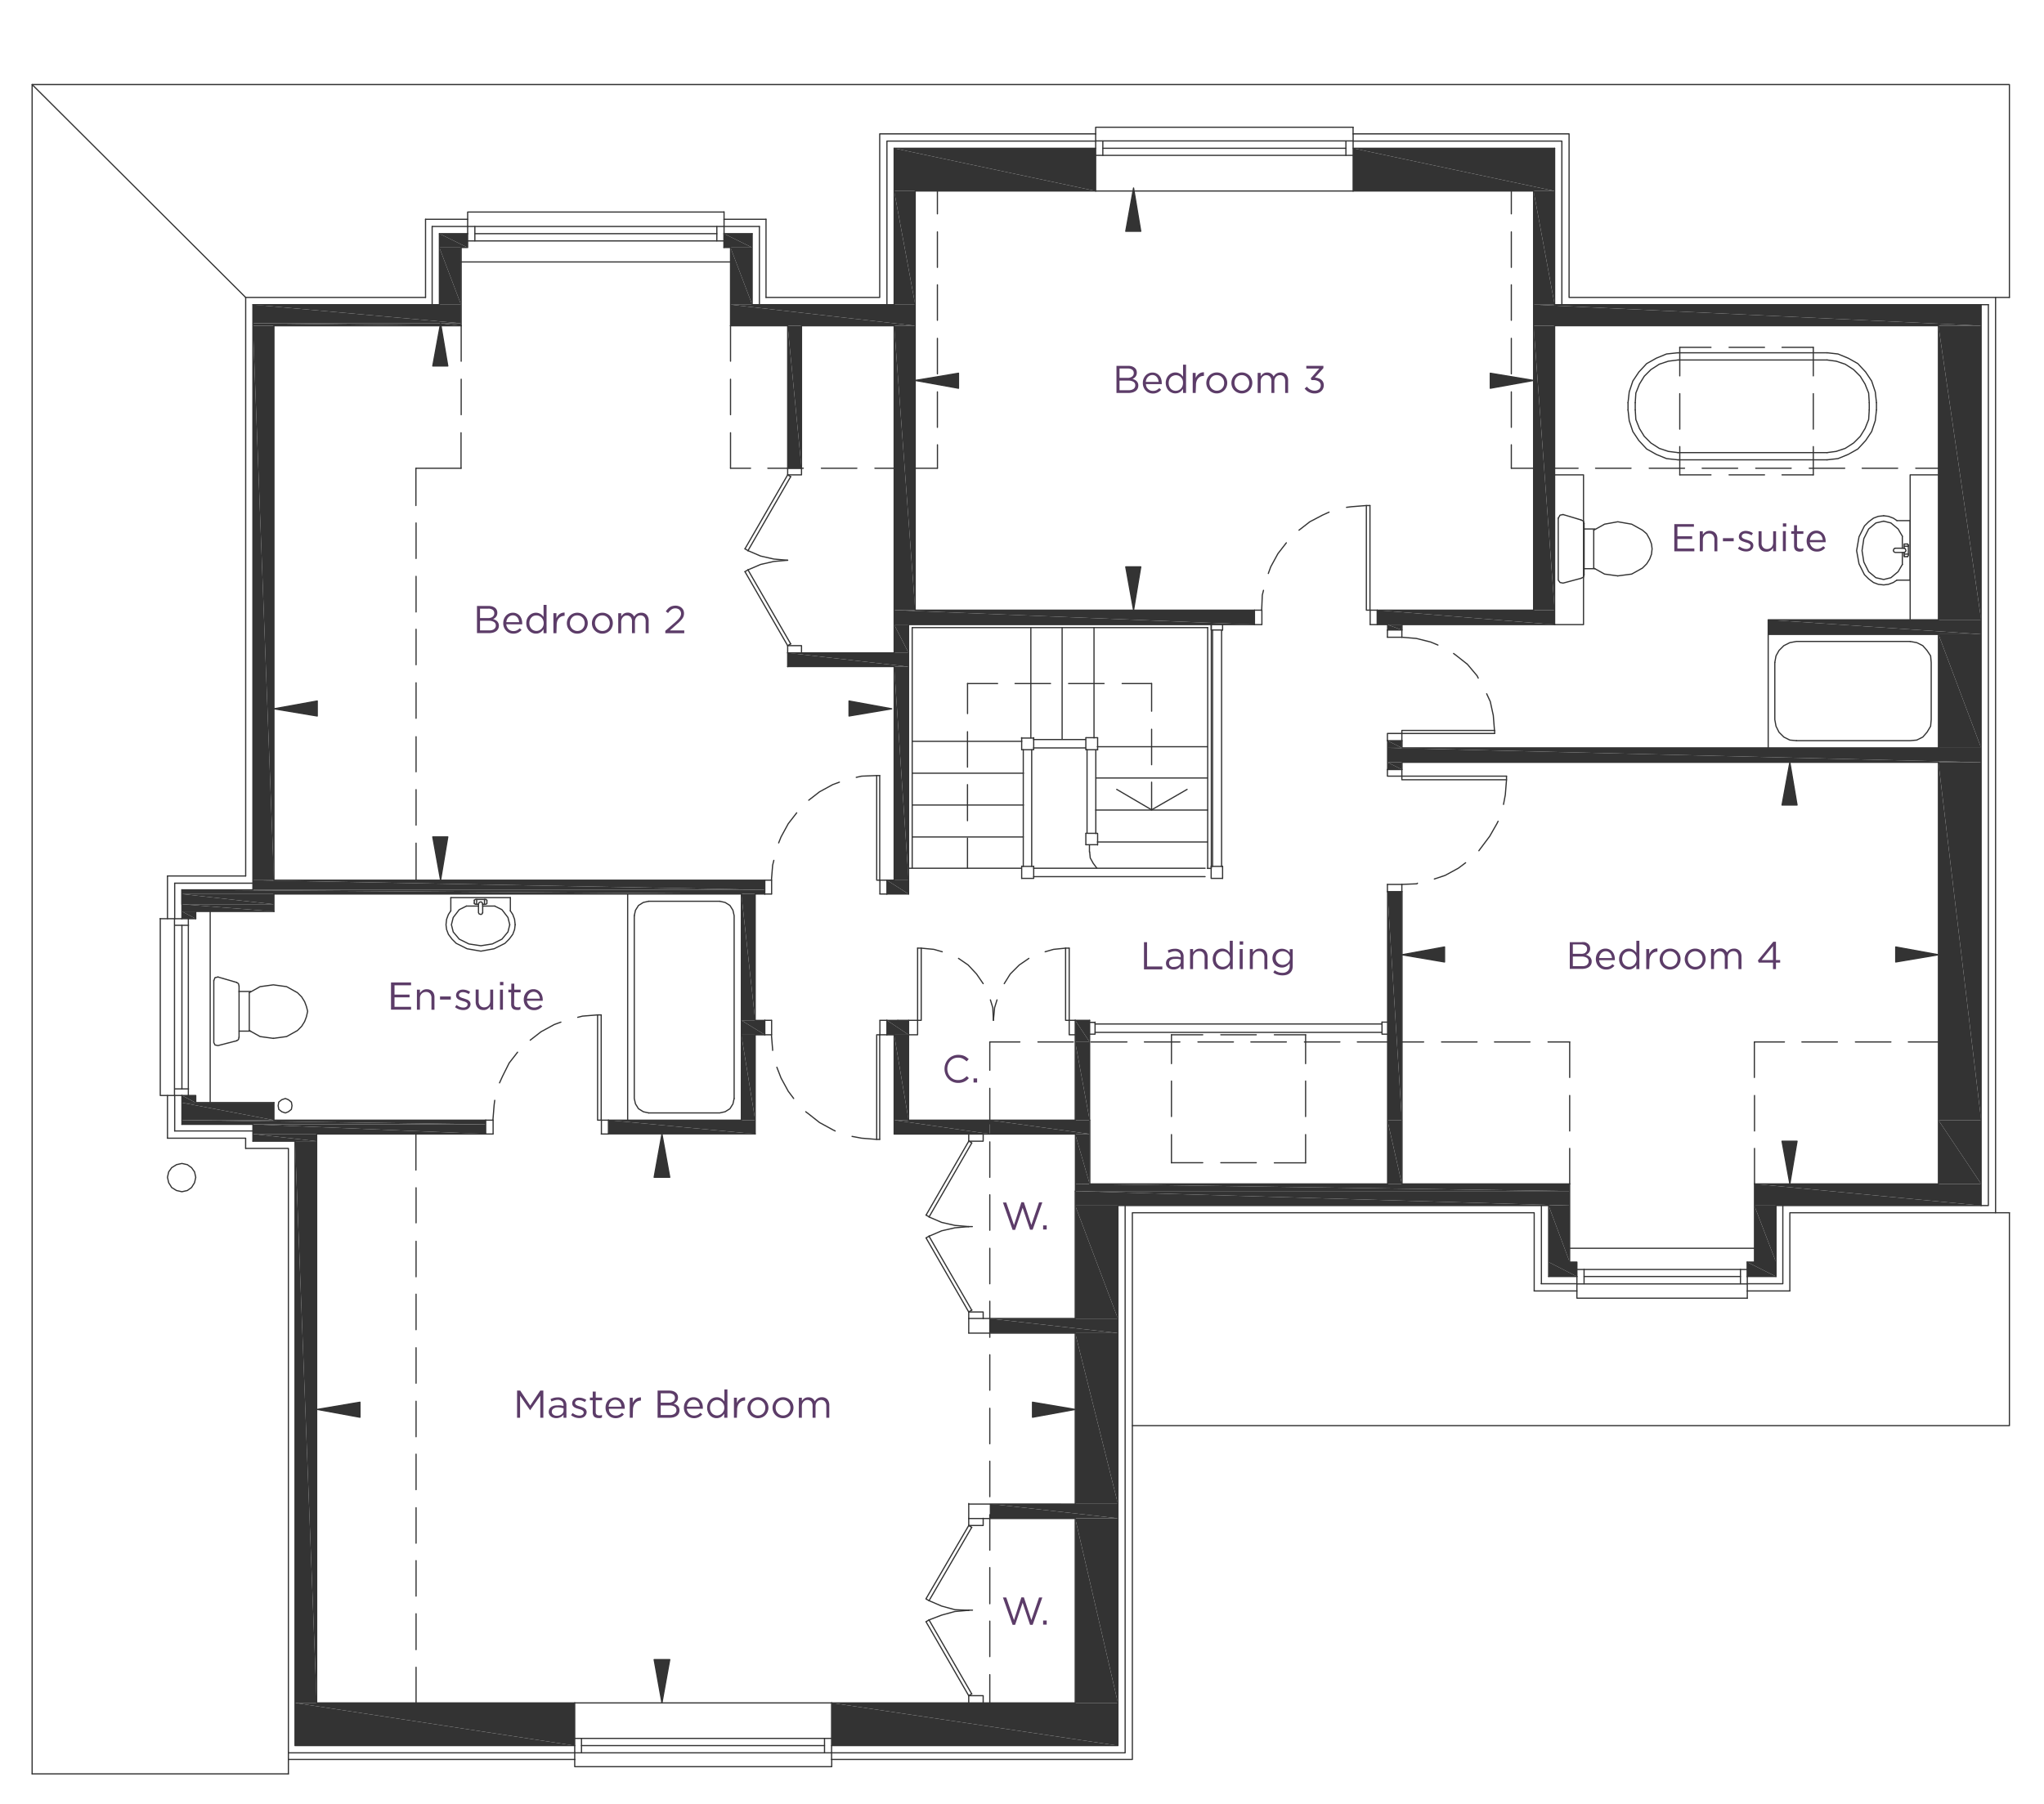 <svg xmlns="http://www.w3.org/2000/svg" viewBox="0 0 407.75 359.91"><defs><style>.cls-1{fill:#5c3c68;}.cls-2{fill:#333;fill-rule:evenodd;}.cls-3{fill:none;stroke:#333;stroke-linecap:round;stroke-linejoin:round;stroke-width:0.24px;}</style></defs><title>hawthorn-house-floorplan-ff</title><g id="Room_Labels" data-name="Room Labels"><path class="cls-1" d="M82,196.6H78.7v1.86h3V199h-3v1.9H82v.56h-4v-5.42H82Z"/><path class="cls-1" d="M83.77,201.47h-.6v-4h.6v.7a1.82,1.82,0,0,1,.52-.55,1.47,1.47,0,0,1,.85-.23,1.59,1.59,0,0,1,.64.12,1.23,1.23,0,0,1,.48.32,1.4,1.4,0,0,1,.31.51,1.93,1.93,0,0,1,.1.65v2.49h-.6v-2.34a1.27,1.27,0,0,0-.28-.88,1,1,0,0,0-.82-.33,1.28,1.28,0,0,0-.48.09,1,1,0,0,0-.38.26,1.14,1.14,0,0,0-.25.39,1.44,1.44,0,0,0-.09.51Z"/><path class="cls-1" d="M87.78,199.45v-.62h2.15v.62Z"/><path class="cls-1" d="M93.74,200.85a1.26,1.26,0,0,1-.31.38,1.2,1.2,0,0,1-.45.23,1.69,1.69,0,0,1-.56.08,2.67,2.67,0,0,1-1.65-.58l.3-.43a2.81,2.81,0,0,0,.67.38,2,2,0,0,0,.71.13,1,1,0,0,0,.6-.17.55.55,0,0,0,.23-.46v0a.47.47,0,0,0-.08-.26A.67.67,0,0,0,93,200a1.35,1.35,0,0,0-.32-.15l-.38-.11-.46-.16a1.89,1.89,0,0,1-.43-.2,1,1,0,0,1-.31-.31.83.83,0,0,1-.12-.46v0a1,1,0,0,1,.1-.47,1.09,1.09,0,0,1,.28-.36,1.23,1.23,0,0,1,.44-.23,1.57,1.57,0,0,1,.54-.09,2.66,2.66,0,0,1,1.44.45l-.27.44a3.1,3.1,0,0,0-.58-.28,1.89,1.89,0,0,0-.6-.1.9.9,0,0,0-.57.16.51.51,0,0,0-.21.42h0a.37.37,0,0,0,.09.25.62.62,0,0,0,.23.18,1.92,1.92,0,0,0,.32.14l.39.12.46.16a2.06,2.06,0,0,1,.42.21,1.3,1.3,0,0,1,.3.32,1,1,0,0,1,.11.46h0A1.19,1.19,0,0,1,93.74,200.85Z"/><path class="cls-1" d="M97.79,197.46h.59v4h-.59v-.7a1.7,1.7,0,0,1-.52.55,1.4,1.4,0,0,1-.85.23,1.83,1.83,0,0,1-.64-.11,1.37,1.37,0,0,1-.48-.33,1.53,1.53,0,0,1-.3-.51,1.93,1.93,0,0,1-.11-.65v-2.49h.6v2.34a1.27,1.27,0,0,0,.28.88,1.06,1.06,0,0,0,.83.33,1.23,1.23,0,0,0,.47-.09,1.09,1.09,0,0,0,.38-.25,1.28,1.28,0,0,0,.25-.4,1.44,1.44,0,0,0,.09-.51Z"/><path class="cls-1" d="M99.74,196.59v-.66h.68v.66Zm0,4.88v-4h.59v4Z"/><path class="cls-1" d="M102.56,200.33a.64.64,0,0,0,.19.52.75.75,0,0,0,.49.14,1.36,1.36,0,0,0,.29,0,1.06,1.06,0,0,0,.29-.11v.52a1.31,1.31,0,0,1-.33.12,1.6,1.6,0,0,1-.39,0,1.33,1.33,0,0,1-.45-.07.89.89,0,0,1-.36-.19,1,1,0,0,1-.24-.36,1.52,1.52,0,0,1-.08-.51V198h-.56v-.53H102v-1.2h.59v1.2h1.27V198h-1.27Z"/><path class="cls-1" d="M105.29,200.26a1.38,1.38,0,0,0,.32.43,1.45,1.45,0,0,0,.43.26,1.43,1.43,0,0,0,.5.09,1.59,1.59,0,0,0,.72-.15,2.14,2.14,0,0,0,.54-.41l.38.33a2.49,2.49,0,0,1-.69.54,2,2,0,0,1-1,.21,2,2,0,0,1-.78-.15,1.81,1.81,0,0,1-.63-.43,1.91,1.91,0,0,1-.44-.66,2.34,2.34,0,0,1-.16-.85,2.48,2.48,0,0,1,.14-.82,2.08,2.08,0,0,1,.4-.66,1.93,1.93,0,0,1,.61-.45,1.8,1.8,0,0,1,.77-.16,1.67,1.67,0,0,1,.79.17,1.75,1.75,0,0,1,.59.45,1.88,1.88,0,0,1,.36.67,2.53,2.53,0,0,1,.13.83v.08s0,.07,0,.11h-3.17A1.72,1.72,0,0,0,105.29,200.26Zm2.41-1a2.11,2.11,0,0,0-.12-.51,1.34,1.34,0,0,0-.24-.44,1.31,1.31,0,0,0-.39-.3,1.21,1.21,0,0,0-.52-.11,1.14,1.14,0,0,0-.49.11,1.21,1.21,0,0,0-.39.28,1.6,1.6,0,0,0-.28.43,2,2,0,0,0-.14.54Z"/><path class="cls-1" d="M337.92,105.1h-3.3V107h2.95v.55h-2.95v1.9H338V110H334v-5.42h3.91Z"/><path class="cls-1" d="M339.69,110h-.6v-4h.6v.7a1.82,1.82,0,0,1,.52-.55,1.47,1.47,0,0,1,.85-.23,1.59,1.59,0,0,1,.64.12,1.23,1.23,0,0,1,.48.32,1.4,1.4,0,0,1,.31.51,1.93,1.93,0,0,1,.1.65V110H342v-2.34a1.27,1.27,0,0,0-.28-.88,1,1,0,0,0-.82-.33,1.28,1.28,0,0,0-.48.09,1,1,0,0,0-.38.26,1.14,1.14,0,0,0-.25.39,1.44,1.44,0,0,0-.09.51Z"/><path class="cls-1" d="M343.7,108v-.62h2.15V108Z"/><path class="cls-1" d="M349.66,109.35a1.26,1.26,0,0,1-.31.38,1.2,1.2,0,0,1-.45.23,1.69,1.69,0,0,1-.56.08,2.67,2.67,0,0,1-1.65-.58l.3-.43a2.68,2.68,0,0,0,.68.38,1.93,1.93,0,0,0,.7.13,1,1,0,0,0,.6-.17.55.55,0,0,0,.23-.46v0a.4.4,0,0,0-.08-.26.67.67,0,0,0-.22-.18,1.35,1.35,0,0,0-.32-.15l-.38-.11-.46-.16a1.89,1.89,0,0,1-.43-.2,1,1,0,0,1-.31-.31.83.83,0,0,1-.12-.46v0a1,1,0,0,1,.1-.47,1.09,1.09,0,0,1,.28-.36,1.23,1.23,0,0,1,.44-.23,1.57,1.57,0,0,1,.54-.09,2.66,2.66,0,0,1,1.44.45l-.27.44a3.1,3.1,0,0,0-.58-.28,1.89,1.89,0,0,0-.6-.1.9.9,0,0,0-.57.16.51.51,0,0,0-.21.42h0a.37.37,0,0,0,.09.25.62.62,0,0,0,.23.18,1.72,1.72,0,0,0,.33.14l.38.12.46.16a1.83,1.83,0,0,1,.42.21,1.3,1.3,0,0,1,.3.32,1,1,0,0,1,.11.46h0A1.19,1.19,0,0,1,349.66,109.35Z"/><path class="cls-1" d="M353.72,106h.58v4h-.58v-.7a1.85,1.85,0,0,1-.53.55,1.39,1.39,0,0,1-.84.23,1.84,1.84,0,0,1-.65-.11,1.37,1.37,0,0,1-.48-.33,1.53,1.53,0,0,1-.3-.51,1.93,1.93,0,0,1-.11-.65V106h.6v2.34a1.23,1.23,0,0,0,.29.88,1,1,0,0,0,.82.33,1.23,1.23,0,0,0,.47-.09,1,1,0,0,0,.38-.25,1.28,1.28,0,0,0,.25-.4,1.45,1.45,0,0,0,.1-.51Z"/><path class="cls-1" d="M355.66,105.09v-.66h.68v.66Zm0,4.88v-4h.59v4Z"/><path class="cls-1" d="M358.48,108.83a.64.64,0,0,0,.19.52.75.75,0,0,0,.49.14,1.36,1.36,0,0,0,.29,0,1.06,1.06,0,0,0,.29-.11v.52a1.31,1.31,0,0,1-.33.12,1.6,1.6,0,0,1-.39.05,1.33,1.33,0,0,1-.45-.07.89.89,0,0,1-.36-.19,1,1,0,0,1-.24-.36,1.52,1.52,0,0,1-.08-.51v-2.42h-.56V106h.56v-1.2h.59V106h1.27v.53h-1.27Z"/><path class="cls-1" d="M361.21,108.76a1.38,1.38,0,0,0,.32.43,1.45,1.45,0,0,0,.43.26,1.43,1.43,0,0,0,.5.09,1.59,1.59,0,0,0,.72-.15,2.14,2.14,0,0,0,.54-.41l.38.33a2.23,2.23,0,0,1-.69.54,2,2,0,0,1-1,.21,2,2,0,0,1-.78-.15,1.81,1.81,0,0,1-.63-.43,2.06,2.06,0,0,1-.44-.66,2.34,2.34,0,0,1-.16-.85,2.25,2.25,0,0,1,.15-.82,1.89,1.89,0,0,1,.39-.66,2.05,2.05,0,0,1,.61-.45,1.8,1.8,0,0,1,.77-.16,1.67,1.67,0,0,1,.79.17,1.75,1.75,0,0,1,.59.45,1.88,1.88,0,0,1,.36.67,2.53,2.53,0,0,1,.13.83v.08a.41.41,0,0,1,0,.11h-3.17A1.72,1.72,0,0,0,361.21,108.76Zm2.41-1a2.11,2.11,0,0,0-.12-.51,1.34,1.34,0,0,0-.24-.44,1.31,1.31,0,0,0-.39-.3,1.21,1.21,0,0,0-.52-.11,1.14,1.14,0,0,0-.49.11,1.21,1.21,0,0,0-.39.28,1.6,1.6,0,0,0-.28.43,2,2,0,0,0-.14.54Z"/><path class="cls-1" d="M105.75,281.4h0l-2-2.89v4.38h-.6v-5.42h.62l2,3,2-3h.62v5.42h-.61V278.5Z"/><path class="cls-1" d="M110.57,279.44a3.28,3.28,0,0,0-.57.21l-.17-.49a4.12,4.12,0,0,1,.67-.24,3.1,3.1,0,0,1,.78-.09,1.78,1.78,0,0,1,1.26.41,1.53,1.53,0,0,1,.45,1.2v2.45h-.58v-.61a1.91,1.91,0,0,1-.56.48,1.94,1.94,0,0,1-1.43.13,1.53,1.53,0,0,1-.48-.23,1.26,1.26,0,0,1-.34-.39,1.09,1.09,0,0,1-.13-.55,1.25,1.25,0,0,1,.12-.56,1.09,1.09,0,0,1,.36-.41,1.68,1.68,0,0,1,.54-.25,3,3,0,0,1,.69-.08,4.38,4.38,0,0,1,.67,0l.56.13v-.14a1,1,0,0,0-.31-.82,1.3,1.3,0,0,0-.88-.27A2.23,2.23,0,0,0,110.57,279.44Zm-.19,1.64a.73.73,0,0,0-.3.61.78.78,0,0,0,.08.35,1,1,0,0,0,.22.25,1.2,1.2,0,0,0,.32.16,1.58,1.58,0,0,0,.38.05,1.84,1.84,0,0,0,.53-.08,1.42,1.42,0,0,0,.42-.23,1,1,0,0,0,.29-.34.88.88,0,0,0,.1-.43V281l-.51-.12a4.43,4.43,0,0,0-.66-.05A1.43,1.43,0,0,0,110.38,281.08Z"/><path class="cls-1" d="M116.89,282.27a1.23,1.23,0,0,1-.3.38,1.37,1.37,0,0,1-.45.23,1.69,1.69,0,0,1-.56.08,2.76,2.76,0,0,1-.88-.15,3,3,0,0,1-.78-.43l.3-.43a2.72,2.72,0,0,0,.68.38,2,2,0,0,0,.71.13,1,1,0,0,0,.6-.17.55.55,0,0,0,.23-.46v0a.41.41,0,0,0-.08-.25.67.67,0,0,0-.22-.19,1.43,1.43,0,0,0-.33-.15l-.37-.11L115,281a2.46,2.46,0,0,1-.43-.21,1.11,1.11,0,0,1-.3-.31.83.83,0,0,1-.12-.46v0a1,1,0,0,1,.1-.47,1,1,0,0,1,.28-.36,1.18,1.18,0,0,1,.43-.23,1.63,1.63,0,0,1,.55-.08,2.45,2.45,0,0,1,.75.12,2.72,2.72,0,0,1,.69.32l-.27.45a2.69,2.69,0,0,0-.59-.29,1.8,1.8,0,0,0-.6-.1.87.87,0,0,0-.56.16.53.53,0,0,0-.21.42h0a.41.41,0,0,0,.08.25.84.84,0,0,0,.23.18,2.52,2.52,0,0,0,.33.14l.39.12.46.16a1.78,1.78,0,0,1,.41.22.89.89,0,0,1,.3.31.85.85,0,0,1,.11.46h0A1,1,0,0,1,116.89,282.27Z"/><path class="cls-1" d="M118.84,281.75a.64.64,0,0,0,.18.52.77.77,0,0,0,.49.15,1.35,1.35,0,0,0,.29,0,1.25,1.25,0,0,0,.29-.1v.51a1.18,1.18,0,0,1-.33.12,1.48,1.48,0,0,1-.39,0,1.33,1.33,0,0,1-.45-.07.89.89,0,0,1-.36-.19.86.86,0,0,1-.23-.35,1.38,1.38,0,0,1-.09-.52v-2.42h-.56v-.53h.56v-1.2h.6v1.2h1.27v.53h-1.27Z"/><path class="cls-1" d="M121.56,281.68a1.56,1.56,0,0,0,.32.43,1.27,1.27,0,0,0,.43.26,1.44,1.44,0,0,0,.51.09,1.55,1.55,0,0,0,.71-.15,2.39,2.39,0,0,0,.55-.41l.37.33a2.23,2.23,0,0,1-.69.54,2.18,2.18,0,0,1-1.73.06,1.76,1.76,0,0,1-.64-.43,1.89,1.89,0,0,1-.43-.66,2.15,2.15,0,0,1-.16-.85,2.25,2.25,0,0,1,.14-.82,2,2,0,0,1,.4-.66A1.83,1.83,0,0,1,122,279a1.77,1.77,0,0,1,.77-.16,1.86,1.86,0,0,1,.79.17,1.71,1.71,0,0,1,.58.45,2.07,2.07,0,0,1,.37.67,2.82,2.82,0,0,1,.12.83V281a.38.38,0,0,1,0,.1h-3.16A1.65,1.65,0,0,0,121.56,281.68Zm2.41-1a2.08,2.08,0,0,0-.11-.52,1.36,1.36,0,0,0-.25-.44,1.1,1.1,0,0,0-.38-.29,1.12,1.12,0,0,0-.53-.12,1.09,1.09,0,0,0-.48.11,1.38,1.38,0,0,0-.4.28,1.73,1.73,0,0,0-.27.43,1.65,1.65,0,0,0-.14.55Z"/><path class="cls-1" d="M126.22,282.89h-.59v-4h.59v1.05a2.13,2.13,0,0,1,.27-.46,1.85,1.85,0,0,1,.38-.36,1.74,1.74,0,0,1,.45-.23,1.57,1.57,0,0,1,.54-.06v.64h0a1.84,1.84,0,0,0-.62.11,1.46,1.46,0,0,0-.5.35,1.59,1.59,0,0,0-.34.58,2.15,2.15,0,0,0-.13.79Z"/><path class="cls-1" d="M134.21,277.56a1.73,1.73,0,0,1,.56.28,1.1,1.1,0,0,1,.35.42,1.18,1.18,0,0,1,.13.56,1.73,1.73,0,0,1-.07.48,1.33,1.33,0,0,1-.2.35,1.37,1.37,0,0,1-.28.26,1.34,1.34,0,0,1-.31.17,2.25,2.25,0,0,1,.45.19,1.29,1.29,0,0,1,.37.26,1.25,1.25,0,0,1,.25.38,1.22,1.22,0,0,1,.09.49,1.46,1.46,0,0,1-.14.63,1.28,1.28,0,0,1-.4.47,2.09,2.09,0,0,1-.62.29,3.3,3.3,0,0,1-.8.1h-2.41v-5.42h2.31A2.68,2.68,0,0,1,134.21,277.56Zm.08,2.07a.83.83,0,0,0,.35-.73.8.8,0,0,0-.31-.65,1.43,1.43,0,0,0-.89-.24H131.8v1.87h1.59A1.48,1.48,0,0,0,134.29,279.63Zm.29,2.46a.83.83,0,0,0,.36-.72.8.8,0,0,0-.36-.7,2,2,0,0,0-1.08-.24h-1.7v1.92h1.81A1.62,1.62,0,0,0,134.58,282.09Z"/><path class="cls-1" d="M137.19,281.68a1.38,1.38,0,0,0,.32.43,1.27,1.27,0,0,0,.43.26,1.44,1.44,0,0,0,.51.09,1.58,1.58,0,0,0,.71-.15,2.39,2.39,0,0,0,.55-.41l.37.33a2.23,2.23,0,0,1-.69.54,2.18,2.18,0,0,1-1.73.06,1.76,1.76,0,0,1-.64-.43,1.89,1.89,0,0,1-.43-.66,2.15,2.15,0,0,1-.16-.85,2.25,2.25,0,0,1,.14-.82,2,2,0,0,1,.4-.66,1.89,1.89,0,0,1,.6-.45,1.85,1.85,0,0,1,.78-.16,1.79,1.79,0,0,1,.78.17,1.66,1.66,0,0,1,.59.45,2.07,2.07,0,0,1,.37.67,2.82,2.82,0,0,1,.12.83V281a.38.38,0,0,1,0,.1H137A1.65,1.65,0,0,0,137.19,281.68Zm2.41-1a2.08,2.08,0,0,0-.11-.52,1.36,1.36,0,0,0-.25-.44,1.1,1.1,0,0,0-.38-.29,1.15,1.15,0,0,0-.53-.12,1.17,1.17,0,0,0-.49.11,1.48,1.48,0,0,0-.39.28,1.73,1.73,0,0,0-.27.43,1.65,1.65,0,0,0-.14.55Z"/><path class="cls-1" d="M144.47,282.89v-.81a3,3,0,0,1-.28.34,1.81,1.81,0,0,1-.33.29,1.46,1.46,0,0,1-.42.19,1.59,1.59,0,0,1-.5.07,1.73,1.73,0,0,1-.71-.14,1.85,1.85,0,0,1-1-1.06,2.36,2.36,0,0,1,0-1.76,1.89,1.89,0,0,1,.43-.66,2.11,2.11,0,0,1,.61-.41,1.91,1.91,0,0,1,.71-.14,1.7,1.7,0,0,1,.51.07,2,2,0,0,1,.42.19,1.4,1.4,0,0,1,.33.27,2.69,2.69,0,0,1,.27.32v-2.41h.6v5.65Zm-.1-2.64a1.5,1.5,0,0,0-.79-.8,1.41,1.41,0,0,0-.54-.11,1.46,1.46,0,0,0-.55.11,1.32,1.32,0,0,0-.44.3,1.31,1.31,0,0,0-.3.48,1.67,1.67,0,0,0-.11.65,1.62,1.62,0,0,0,.11.64,1.44,1.44,0,0,0,.3.49,1.25,1.25,0,0,0,.45.31,1.38,1.38,0,0,0,1.08,0,1.52,1.52,0,0,0,.91-1.44A1.61,1.61,0,0,0,144.37,280.25Z"/><path class="cls-1" d="M147,282.89h-.59v-4H147v1.05a2.64,2.64,0,0,1,.27-.46,2.09,2.09,0,0,1,.37-.36,2,2,0,0,1,.46-.23,1.57,1.57,0,0,1,.54-.06v.64h0a1.84,1.84,0,0,0-.62.11,1.46,1.46,0,0,0-.5.35,1.59,1.59,0,0,0-.34.58,2.15,2.15,0,0,0-.13.79Z"/><path class="cls-1" d="M153.13,281.69a2.05,2.05,0,0,1-.44.67,2.08,2.08,0,0,1-.67.45,2.11,2.11,0,0,1-1.66,0,2.15,2.15,0,0,1-.66-.45,1.89,1.89,0,0,1-.43-.66,2.11,2.11,0,0,1,0-1.61,2,2,0,0,1,.43-.67,2.11,2.11,0,0,1,3,0,1.89,1.89,0,0,1,.43.66,2.11,2.11,0,0,1,0,1.61Zm-.57-1.41a1.46,1.46,0,0,0-.31-.49,1.41,1.41,0,0,0-.47-.34,1.54,1.54,0,0,0-1.19,0,1.39,1.39,0,0,0-.46.33,1.61,1.61,0,0,0-.3.49,1.74,1.74,0,0,0-.1.61,1.57,1.57,0,0,0,.11.61,1.46,1.46,0,0,0,.31.49,1.33,1.33,0,0,0,.47.33,1.27,1.27,0,0,0,.58.13,1.46,1.46,0,0,0,.6-.12,1.39,1.39,0,0,0,.46-.33,1.64,1.64,0,0,0,.31-.49,1.74,1.74,0,0,0,.1-.61A1.57,1.57,0,0,0,152.56,280.28Z"/><path class="cls-1" d="M158.13,281.69a2.05,2.05,0,0,1-.44.67,2.09,2.09,0,0,1-1.5.62,2.05,2.05,0,0,1-.83-.17,2.15,2.15,0,0,1-.66-.45,1.89,1.89,0,0,1-.43-.66,2.11,2.11,0,0,1,0-1.61,2,2,0,0,1,.43-.67,2.08,2.08,0,0,1,.67-.45,2.05,2.05,0,0,1,.83-.17,2.09,2.09,0,0,1,1.5.62,1.89,1.89,0,0,1,.43.66,2,2,0,0,1,.16.8A2.17,2.17,0,0,1,158.13,281.69Zm-.57-1.41a1.46,1.46,0,0,0-.31-.49,1.32,1.32,0,0,0-.47-.34,1.54,1.54,0,0,0-1.19,0,1.39,1.39,0,0,0-.46.33,1.84,1.84,0,0,0-.3.49,1.74,1.74,0,0,0-.1.61,1.57,1.57,0,0,0,.11.61,1.46,1.46,0,0,0,.31.49,1.43,1.43,0,0,0,.47.33,1.27,1.27,0,0,0,.58.13,1.46,1.46,0,0,0,.6-.12,1.43,1.43,0,0,0,.47-.33,1.84,1.84,0,0,0,.3-.49,1.74,1.74,0,0,0,.11-.61A1.58,1.58,0,0,0,157.56,280.28Z"/><path class="cls-1" d="M162.78,279.29a1.3,1.3,0,0,1,.31-.26,1.46,1.46,0,0,1,.38-.17,1.75,1.75,0,0,1,.48-.06,1.41,1.41,0,0,1,1.09.43,1.7,1.7,0,0,1,.39,1.18v2.48h-.59v-2.34a1.3,1.3,0,0,0-.28-.89,1,1,0,0,0-.76-.32,1.26,1.26,0,0,0-.43.08,1.21,1.21,0,0,0-.35.24,1.28,1.28,0,0,0-.24.39,1.47,1.47,0,0,0-.09.53v2.31h-.59v-2.36a1.28,1.28,0,0,0-.27-.87,1,1,0,0,0-.76-.32,1.08,1.08,0,0,0-.44.09,1.14,1.14,0,0,0-.35.27,1.22,1.22,0,0,0-.24.4,1.59,1.59,0,0,0-.08.5v2.29h-.6v-4h.6v.68a3.15,3.15,0,0,1,.22-.29,1.55,1.55,0,0,1,.27-.24,1.42,1.42,0,0,1,.35-.17,1.53,1.53,0,0,1,.45-.06,1.38,1.38,0,0,1,.81.23,1.47,1.47,0,0,1,.48.57A2.34,2.34,0,0,1,162.78,279.29Z"/><path class="cls-1" d="M98.18,121a2.08,2.08,0,0,1,.56.27,1.21,1.21,0,0,1,.35.43,1.31,1.31,0,0,1,.12.56,1.33,1.33,0,0,1-.07.47,1,1,0,0,1-.2.36,1.33,1.33,0,0,1-.27.26,1.34,1.34,0,0,1-.31.17,2.25,2.25,0,0,1,.45.19,1.64,1.64,0,0,1,.37.26,1.31,1.31,0,0,1,.24.37,1.15,1.15,0,0,1,.1.5,1.46,1.46,0,0,1-.14.63,1.5,1.5,0,0,1-.4.47,2.09,2.09,0,0,1-.62.29,3.32,3.32,0,0,1-.81.1h-2.4v-5.42h2.3A2.75,2.75,0,0,1,98.18,121Zm.08,2.07a.83.83,0,0,0,.34-.73.77.77,0,0,0-.31-.65,1.4,1.4,0,0,0-.88-.24H95.76v1.87h1.6A1.5,1.5,0,0,0,98.26,123.09Zm.29,2.46a.84.84,0,0,0,.36-.73.79.79,0,0,0-.37-.69,1.94,1.94,0,0,0-1.07-.25H95.76v1.92h1.82A1.64,1.64,0,0,0,98.55,125.55Z"/><path class="cls-1" d="M101.16,125.14a1.53,1.53,0,0,0,.31.43,1.5,1.5,0,0,0,.44.26,1.43,1.43,0,0,0,.5.09,1.59,1.59,0,0,0,.72-.15,2.14,2.14,0,0,0,.54-.41l.37.33a2.32,2.32,0,0,1-.68.54,2.21,2.21,0,0,1-1.74.06,1.81,1.81,0,0,1-.63-.43,1.91,1.91,0,0,1-.44-.66,2.15,2.15,0,0,1-.16-.85,2.48,2.48,0,0,1,.14-.82,2.08,2.08,0,0,1,.4-.66,1.93,1.93,0,0,1,.61-.45,1.8,1.8,0,0,1,.77-.16,1.7,1.7,0,0,1,.79.17,1.75,1.75,0,0,1,.59.45,1.88,1.88,0,0,1,.36.67,2.83,2.83,0,0,1,.13.83v.08s0,.07,0,.11H101A1.51,1.51,0,0,0,101.16,125.14Zm2.4-1a1.72,1.72,0,0,0-.11-.51,1.55,1.55,0,0,0-.24-.44,1.45,1.45,0,0,0-.39-.3,1.25,1.25,0,0,0-.53-.11,1.13,1.13,0,0,0-.48.11,1.21,1.21,0,0,0-.39.28,1.39,1.39,0,0,0-.28.43,2,2,0,0,0-.14.54Z"/><path class="cls-1" d="M108.43,126.35v-.81a2.88,2.88,0,0,1-.27.34,1.58,1.58,0,0,1-.34.29,1.4,1.4,0,0,1-.41.19,1.61,1.61,0,0,1-.51.07,1.86,1.86,0,0,1-.7-.14,1.9,1.9,0,0,1-.61-.4,2.06,2.06,0,0,1-.44-.66,2.23,2.23,0,0,1-.16-.88,2.19,2.19,0,0,1,.16-.88,2.06,2.06,0,0,1,.44-.66,1.93,1.93,0,0,1,.61-.41,1.86,1.86,0,0,1,.7-.14,1.82,1.82,0,0,1,.93.25,1.81,1.81,0,0,1,.34.28,1.92,1.92,0,0,1,.26.32v-2.42h.6v5.66Zm-.09-2.64a1.51,1.51,0,0,0-.33-.49,1.62,1.62,0,0,0-.46-.31,1.45,1.45,0,0,0-.54-.11,1.63,1.63,0,0,0-.55.1,1.14,1.14,0,0,0-.44.31,1.47,1.47,0,0,0-.31.48,1.88,1.88,0,0,0-.11.65,1.83,1.83,0,0,0,.11.64,1.64,1.64,0,0,0,.31.49,1.25,1.25,0,0,0,.45.31,1.41,1.41,0,0,0,.54.11,1.45,1.45,0,0,0,.54-.11,1.62,1.62,0,0,0,.46-.31,1.51,1.51,0,0,0,.33-.49,1.69,1.69,0,0,0,.12-.64A1.61,1.61,0,0,0,108.34,123.71Z"/><path class="cls-1" d="M111,126.35h-.6v-4h.6v1a1.92,1.92,0,0,1,.27-.46,1.62,1.62,0,0,1,1.36-.66v.65h0a1.78,1.78,0,0,0-.61.11,1.6,1.6,0,0,0-.51.35,1.74,1.74,0,0,0-.34.58,2.39,2.39,0,0,0-.12.79Z"/><path class="cls-1" d="M117.09,125.15a2,2,0,0,1-.43.67,2.08,2.08,0,0,1-.67.45,2.14,2.14,0,0,1-.84.17,2.09,2.09,0,0,1-.83-.17,2.11,2.11,0,0,1-1.09-1.11,2.24,2.24,0,0,1,0-1.61,2.05,2.05,0,0,1,.44-.67,1.93,1.93,0,0,1,.66-.45,2.14,2.14,0,0,1,1.67,0,2,2,0,0,1,1.1,1.11,2.15,2.15,0,0,1,.15.8A2.05,2.05,0,0,1,117.09,125.15Zm-.56-1.41a1.64,1.64,0,0,0-.32-.5,1.44,1.44,0,0,0-1.06-.45,1.63,1.63,0,0,0-.59.11,1.32,1.32,0,0,0-.46.34,1.44,1.44,0,0,0-.3.49,1.74,1.74,0,0,0-.11.61,1.78,1.78,0,0,0,.11.61,1.64,1.64,0,0,0,.31.49,1.43,1.43,0,0,0,.47.33,1.31,1.31,0,0,0,.59.13,1.5,1.5,0,0,0,.6-.12,1.39,1.39,0,0,0,.46-.33,1.44,1.44,0,0,0,.3-.49,1.74,1.74,0,0,0,.11-.61A1.78,1.78,0,0,0,116.53,123.74Z"/><path class="cls-1" d="M122.09,125.15a2,2,0,0,1-.43.67,2.08,2.08,0,0,1-.67.45,2.14,2.14,0,0,1-.84.17,2,2,0,0,1-.82-.17,1.93,1.93,0,0,1-.66-.45,2,2,0,0,1-.44-.66,2.24,2.24,0,0,1,0-1.61,2.05,2.05,0,0,1,.44-.67,1.93,1.93,0,0,1,.66-.45,2,2,0,0,1,.84-.17,1.9,1.9,0,0,1,.83.17,2,2,0,0,1,1.1,1.11,2.15,2.15,0,0,1,.15.8A2.05,2.05,0,0,1,122.09,125.15Zm-.56-1.41a1.64,1.64,0,0,0-.32-.5,1.44,1.44,0,0,0-1.06-.45,1.63,1.63,0,0,0-.59.11,1.32,1.32,0,0,0-.46.34,1.44,1.44,0,0,0-.3.49,1.74,1.74,0,0,0-.11.61,1.78,1.78,0,0,0,.11.61,1.64,1.64,0,0,0,.31.49,1.43,1.43,0,0,0,.47.33,1.31,1.31,0,0,0,.59.13,1.5,1.5,0,0,0,.6-.12,1.39,1.39,0,0,0,.46-.33,1.44,1.44,0,0,0,.3-.49,1.74,1.74,0,0,0,.11-.61A1.78,1.78,0,0,0,121.53,123.74Z"/><path class="cls-1" d="M126.75,122.75a1.48,1.48,0,0,1,.3-.26,1.53,1.53,0,0,1,.39-.17,1.73,1.73,0,0,1,.47-.06,1.38,1.38,0,0,1,1.09.43,1.64,1.64,0,0,1,.4,1.18v2.48h-.6V124a1.34,1.34,0,0,0-.27-.9,1,1,0,0,0-.77-.31,1.16,1.16,0,0,0-.42.08,1.09,1.09,0,0,0-.35.24,1.28,1.28,0,0,0-.24.39,1.47,1.47,0,0,0-.09.53v2.31h-.59V124a1.27,1.27,0,0,0-.28-.88,1,1,0,0,0-.75-.31,1,1,0,0,0-.44.09,1,1,0,0,0-.35.27,1.22,1.22,0,0,0-.24.4,1.35,1.35,0,0,0-.09.5v2.29h-.59v-4h.59V123a3.25,3.25,0,0,1,.23-.29,1.55,1.55,0,0,1,.27-.24,1.27,1.27,0,0,1,.35-.17,1.53,1.53,0,0,1,.45-.06,1.29,1.29,0,0,1,.8.23,1.47,1.47,0,0,1,.48.57A1.89,1.89,0,0,1,126.75,122.75Z"/><path class="cls-1" d="M133.93,121.63a2.93,2.93,0,0,0-.66.69l-.45-.32a3.33,3.33,0,0,1,.38-.49,1.75,1.75,0,0,1,.42-.36,1.68,1.68,0,0,1,.51-.22,2.49,2.49,0,0,1,.64-.08,1.87,1.87,0,0,1,.68.12,1.51,1.51,0,0,1,.53.32,1.52,1.52,0,0,1,.35.48,1.59,1.59,0,0,1,.12.62,1.92,1.92,0,0,1-.08.55,2.06,2.06,0,0,1-.25.49,4.61,4.61,0,0,1-.43.5,7,7,0,0,1-.61.57l-1.45,1.29h2.87v.56h-3.78v-.48l2-1.73c.21-.19.39-.36.53-.51a3,3,0,0,0,.35-.42,1.45,1.45,0,0,0,.2-.39,1.27,1.27,0,0,0,.06-.39,1.18,1.18,0,0,0-.09-.43,1.12,1.12,0,0,0-.24-.33.87.87,0,0,0-.35-.2,1.16,1.16,0,0,0-.42-.08A1.3,1.3,0,0,0,133.93,121.63Z"/><path class="cls-1" d="M225.74,73.08a1.73,1.73,0,0,1,.56.28,1.22,1.22,0,0,1,.36.42,1.31,1.31,0,0,1,.12.56,1.33,1.33,0,0,1-.07.47,1.25,1.25,0,0,1-.2.36,1.33,1.33,0,0,1-.27.26,1.66,1.66,0,0,1-.32.17,2.25,2.25,0,0,1,.45.19,1.29,1.29,0,0,1,.37.26,1.34,1.34,0,0,1,.25.37,1.31,1.31,0,0,1,.09.5,1.46,1.46,0,0,1-.14.63,1.28,1.28,0,0,1-.4.47,2.09,2.09,0,0,1-.62.29,3.3,3.3,0,0,1-.8.1h-2.4V73H225A2.63,2.63,0,0,1,225.74,73.08Zm.08,2.07a.83.83,0,0,0,.35-.73.77.77,0,0,0-.31-.65,1.43,1.43,0,0,0-.89-.24h-1.64V75.4h1.6A1.46,1.46,0,0,0,225.82,75.15Zm.3,2.46a.85.85,0,0,0,.35-.72.78.78,0,0,0-.36-.7,2,2,0,0,0-1.08-.25h-1.7v1.92h1.81A1.67,1.67,0,0,0,226.12,77.61Z"/><path class="cls-1" d="M228.72,77.2a1.56,1.56,0,0,0,.32.43A1.39,1.39,0,0,0,230,78a1.55,1.55,0,0,0,.71-.15,2.39,2.39,0,0,0,.55-.41l.37.33a2.23,2.23,0,0,1-.69.54,2.18,2.18,0,0,1-1.73.06,1.85,1.85,0,0,1-.64-.43,1.89,1.89,0,0,1-.43-.66,2.15,2.15,0,0,1-.16-.85,2.25,2.25,0,0,1,.14-.82,2.2,2.2,0,0,1,.4-.66,1.83,1.83,0,0,1,.61-.45,1.77,1.77,0,0,1,.77-.16,1.74,1.74,0,0,1,1.37.62,1.9,1.9,0,0,1,.37.67,2.82,2.82,0,0,1,.12.83v.09a.38.38,0,0,1,0,.1h-3.16A1.65,1.65,0,0,0,228.72,77.2Zm2.41-1a1.72,1.72,0,0,0-.11-.52,1.36,1.36,0,0,0-.25-.44,1.12,1.12,0,0,0-.91-.41,1.13,1.13,0,0,0-.48.11,1.38,1.38,0,0,0-.4.28,1.57,1.57,0,0,0-.27.43,1.65,1.65,0,0,0-.14.55Z"/><path class="cls-1" d="M236,78.41V77.6a3,3,0,0,1-.28.34,1.81,1.81,0,0,1-.33.29,1.46,1.46,0,0,1-.42.19,1.59,1.59,0,0,1-.5.07,1.73,1.73,0,0,1-.71-.14,1.9,1.9,0,0,1-.61-.4,2,2,0,0,1-.43-.66,2.36,2.36,0,0,1,0-1.76,2,2,0,0,1,.43-.66,1.85,1.85,0,0,1,1.32-.55,1.7,1.7,0,0,1,.51.07,2.65,2.65,0,0,1,.42.18,1.75,1.75,0,0,1,.33.28,2.69,2.69,0,0,1,.27.32V72.76h.6v5.65Zm-.1-2.64a1.5,1.5,0,0,0-.79-.8A1.38,1.38,0,0,0,234,75a1.11,1.11,0,0,0-.45.3,1.31,1.31,0,0,0-.3.48,1.67,1.67,0,0,0-.11.65,1.62,1.62,0,0,0,.11.64,1.44,1.44,0,0,0,.3.49,1.25,1.25,0,0,0,.45.31,1.38,1.38,0,0,0,1.08,0,1.41,1.41,0,0,0,.79-.8,1.69,1.69,0,0,0,.12-.64A1.61,1.61,0,0,0,235.9,75.77Z"/><path class="cls-1" d="M238.52,78.41h-.59v-4h.59v1a2.93,2.93,0,0,1,.27-.46,1.85,1.85,0,0,1,.38-.36,1.54,1.54,0,0,1,1-.3V75h0a1.84,1.84,0,0,0-.62.11,1.46,1.46,0,0,0-.5.35,1.59,1.59,0,0,0-.34.58,2.15,2.15,0,0,0-.13.79Z"/><path class="cls-1" d="M244.66,77.21a2.05,2.05,0,0,1-.44.67,2.08,2.08,0,0,1-.67.45,2.11,2.11,0,0,1-1.66,0,2.15,2.15,0,0,1-.66-.45,1.89,1.89,0,0,1-.43-.66,2.11,2.11,0,0,1,0-1.61,2,2,0,0,1,.43-.67,2.15,2.15,0,0,1,.66-.45,2.16,2.16,0,0,1,1.68,0,2.31,2.31,0,0,1,.66.44,2,2,0,0,1,.43.67,2,2,0,0,1,.16.8A2.17,2.17,0,0,1,244.66,77.21Zm-.57-1.41a1.46,1.46,0,0,0-.31-.49,1.32,1.32,0,0,0-.47-.34,1.54,1.54,0,0,0-1.19,0,1.39,1.39,0,0,0-.46.33,1.84,1.84,0,0,0-.3.49,1.74,1.74,0,0,0-.1.61,1.57,1.57,0,0,0,.11.61,1.46,1.46,0,0,0,.31.49,1.43,1.43,0,0,0,.47.33,1.27,1.27,0,0,0,.58.13,1.46,1.46,0,0,0,.6-.12,1.29,1.29,0,0,0,.46-.33,1.64,1.64,0,0,0,.31-.49,1.74,1.74,0,0,0,.1-.61A1.57,1.57,0,0,0,244.09,75.8Z"/><path class="cls-1" d="M249.66,77.21a2.06,2.06,0,0,1-1.1,1.12,2.14,2.14,0,0,1-.84.17,2.05,2.05,0,0,1-.83-.17,2.15,2.15,0,0,1-.66-.45,1.89,1.89,0,0,1-.43-.66,2.24,2.24,0,0,1,0-1.61,2,2,0,0,1,.43-.67,2.08,2.08,0,0,1,.67-.45,1.91,1.91,0,0,1,.84-.17,2,2,0,0,1,.83.17,2.31,2.31,0,0,1,.66.44,2,2,0,0,1,.43.67,2,2,0,0,1,.16.8A2.17,2.17,0,0,1,249.66,77.21Zm-.57-1.41a1.46,1.46,0,0,0-.31-.49,1.32,1.32,0,0,0-.47-.34,1.54,1.54,0,0,0-1.19,0,1.39,1.39,0,0,0-.46.33,1.59,1.59,0,0,0-.29.49,1.54,1.54,0,0,0-.11.61,1.57,1.57,0,0,0,.11.61,1.46,1.46,0,0,0,.31.49,1.43,1.43,0,0,0,.47.33,1.28,1.28,0,0,0,.59.13,1.45,1.45,0,0,0,.59-.12,1.43,1.43,0,0,0,.47-.33,1.61,1.61,0,0,0,.3-.49,1.74,1.74,0,0,0,.11-.61A1.58,1.58,0,0,0,249.09,75.8Z"/><path class="cls-1" d="M254.31,74.81a1.3,1.3,0,0,1,.31-.26,1.46,1.46,0,0,1,.38-.17,1.75,1.75,0,0,1,.48-.06,1.39,1.39,0,0,1,1.09.43,1.7,1.7,0,0,1,.39,1.18v2.48h-.59V76.07a1.29,1.29,0,0,0-.28-.9,1,1,0,0,0-.76-.31,1.26,1.26,0,0,0-.43.08,1.21,1.21,0,0,0-.35.24,1.28,1.28,0,0,0-.24.39,1.47,1.47,0,0,0-.09.53v2.31h-.59V76.05a1.32,1.32,0,0,0-.27-.88,1,1,0,0,0-.76-.31,1.12,1.12,0,0,0-.44.09,1.14,1.14,0,0,0-.35.27,1.22,1.22,0,0,0-.24.4,1.59,1.59,0,0,0-.08.5v2.29h-.6v-4h.6v.68a3.15,3.15,0,0,1,.22-.29,1.31,1.31,0,0,1,.28-.24,1.2,1.2,0,0,1,.34-.17,1.53,1.53,0,0,1,.45-.06,1.36,1.36,0,0,1,.81.23,1.47,1.47,0,0,1,.48.57A2.34,2.34,0,0,1,254.31,74.81Z"/><path class="cls-1" d="M260.59,73.53V73H264v.45l-1.7,1.89a2.93,2.93,0,0,1,.68.13,1.69,1.69,0,0,1,.57.28,1.49,1.49,0,0,1,.39.47,1.6,1.6,0,0,1,0,1.31,1.43,1.43,0,0,1-.38.52,1.63,1.63,0,0,1-.57.34,2.08,2.08,0,0,1-.71.12,2.45,2.45,0,0,1-1.18-.27,2.5,2.5,0,0,1-.84-.7l.44-.39a2.4,2.4,0,0,0,.7.59,1.83,1.83,0,0,0,.89.21,1.39,1.39,0,0,0,.46-.07,1.17,1.17,0,0,0,.38-.21,1.2,1.2,0,0,0,.25-.34,1,1,0,0,0,.09-.44.87.87,0,0,0-.42-.78,2,2,0,0,0-1.1-.27h-.34l-.13-.37,1.71-1.93Z"/><path class="cls-1" d="M316.18,188a1.84,1.84,0,0,1,.56.28,1.1,1.1,0,0,1,.35.42,1.31,1.31,0,0,1,.12.56,1.33,1.33,0,0,1-.07.47,1,1,0,0,1-.2.36,1.33,1.33,0,0,1-.27.26,1.34,1.34,0,0,1-.31.17,2.25,2.25,0,0,1,.45.19,1.64,1.64,0,0,1,.37.26,1.31,1.31,0,0,1,.24.37,1.15,1.15,0,0,1,.1.5,1.46,1.46,0,0,1-.14.63,1.5,1.5,0,0,1-.4.47,2.09,2.09,0,0,1-.62.29,3.32,3.32,0,0,1-.81.1h-2.4V188h2.3A2.75,2.75,0,0,1,316.18,188Zm.08,2.07a.82.82,0,0,0,.34-.73.77.77,0,0,0-.31-.65,1.4,1.4,0,0,0-.88-.24h-1.65v1.87h1.6A1.5,1.5,0,0,0,316.26,190.11Zm.29,2.46a.83.83,0,0,0,.36-.72.79.79,0,0,0-.37-.7,1.94,1.94,0,0,0-1.07-.25h-1.71v1.92h1.82A1.64,1.64,0,0,0,316.55,192.57Z"/><path class="cls-1" d="M319.16,192.16a1.38,1.38,0,0,0,.32.43,1.34,1.34,0,0,0,.43.26,1.43,1.43,0,0,0,.5.09,1.59,1.59,0,0,0,.72-.15,2.14,2.14,0,0,0,.54-.41l.38.33a2.36,2.36,0,0,1-.69.54,2,2,0,0,1-1,.21,2,2,0,0,1-.78-.15,1.81,1.81,0,0,1-.63-.43,1.91,1.91,0,0,1-.44-.66,2.34,2.34,0,0,1-.16-.85,2.48,2.48,0,0,1,.14-.82,2.2,2.2,0,0,1,.4-.66,1.93,1.93,0,0,1,.61-.45,1.8,1.8,0,0,1,.77-.16,1.67,1.67,0,0,1,.79.17,1.75,1.75,0,0,1,.59.45,1.88,1.88,0,0,1,.36.67,2.53,2.53,0,0,1,.13.83v.09s0,.06,0,.1H319A1.65,1.65,0,0,0,319.16,192.16Zm2.41-1a2.11,2.11,0,0,0-.12-.51,1.34,1.34,0,0,0-.24-.44,1.45,1.45,0,0,0-.39-.3,1.21,1.21,0,0,0-.52-.11,1.14,1.14,0,0,0-.49.11,1.21,1.21,0,0,0-.39.28,1.6,1.6,0,0,0-.28.43,2,2,0,0,0-.14.54Z"/><path class="cls-1" d="M326.43,193.37v-.81a2.88,2.88,0,0,1-.27.34,1.58,1.58,0,0,1-.34.29,1.4,1.4,0,0,1-.41.19,1.61,1.61,0,0,1-.51.07,1.68,1.68,0,0,1-.7-.14,1.9,1.9,0,0,1-.61-.4,2.06,2.06,0,0,1-.44-.66,2.5,2.5,0,0,1,0-1.76,2.06,2.06,0,0,1,.44-.66,1.93,1.93,0,0,1,.61-.41,1.86,1.86,0,0,1,.7-.14,1.61,1.61,0,0,1,.51.07,2,2,0,0,1,.42.18,1.81,1.81,0,0,1,.34.28,1.92,1.92,0,0,1,.26.32v-2.41h.6v5.65Zm-.09-2.64a1.37,1.37,0,0,0-.33-.48,1.47,1.47,0,0,0-.46-.32,1.45,1.45,0,0,0-.54-.11,1.42,1.42,0,0,0-.55.11,1,1,0,0,0-.44.3,1.47,1.47,0,0,0-.31.48,1.88,1.88,0,0,0-.11.65,1.83,1.83,0,0,0,.11.64,1.64,1.64,0,0,0,.31.49,1.25,1.25,0,0,0,.45.31,1.41,1.41,0,0,0,.54.11,1.45,1.45,0,0,0,.54-.11,1.62,1.62,0,0,0,.46-.31,1.51,1.51,0,0,0,.33-.49,1.69,1.69,0,0,0,.12-.64A1.61,1.61,0,0,0,326.34,190.73Z"/><path class="cls-1" d="M329,193.37h-.6v-4h.6v1a1.92,1.92,0,0,1,.27-.46,1.62,1.62,0,0,1,1.36-.66v.65h0a1.78,1.78,0,0,0-.61.11,1.6,1.6,0,0,0-.51.35,1.74,1.74,0,0,0-.34.58,2.39,2.39,0,0,0-.12.79Z"/><path class="cls-1" d="M335.09,192.17a2,2,0,0,1-.43.67,2.08,2.08,0,0,1-.67.45,2.14,2.14,0,0,1-.84.17,2,2,0,0,1-.82-.17,1.93,1.93,0,0,1-.66-.45,1.91,1.91,0,0,1-.44-.66,2.24,2.24,0,0,1,0-1.61,2.05,2.05,0,0,1,.44-.67,2.09,2.09,0,0,1,1.5-.62,1.9,1.9,0,0,1,.83.17,2,2,0,0,1,1.1,1.11,2.15,2.15,0,0,1,.15.8A2,2,0,0,1,335.09,192.17Zm-.56-1.41a1.49,1.49,0,0,0-.32-.49,1.32,1.32,0,0,0-.47-.34,1.41,1.41,0,0,0-.59-.12,1.45,1.45,0,0,0-.59.12,1.29,1.29,0,0,0-.46.33,1.44,1.44,0,0,0-.3.49,1.74,1.74,0,0,0-.11.61,1.78,1.78,0,0,0,.11.61,1.64,1.64,0,0,0,.31.49,1.43,1.43,0,0,0,.47.33,1.31,1.31,0,0,0,.59.13,1.5,1.5,0,0,0,.6-.12,1.39,1.39,0,0,0,.46-.33,1.44,1.44,0,0,0,.3-.49,1.74,1.74,0,0,0,.11-.61A1.78,1.78,0,0,0,334.53,190.76Z"/><path class="cls-1" d="M340.09,192.17a2,2,0,0,1-.43.67,2.08,2.08,0,0,1-.67.45,2.12,2.12,0,0,1-.83.17,2.05,2.05,0,0,1-.83-.17,1.93,1.93,0,0,1-.66-.45,1.76,1.76,0,0,1-.43-.66,2.11,2.11,0,0,1,0-1.61,1.88,1.88,0,0,1,.43-.67,1.93,1.93,0,0,1,.66-.45,2,2,0,0,1,.84-.17,1.9,1.9,0,0,1,.83.17,2,2,0,0,1,1.1,1.11,2.15,2.15,0,0,1,.15.8A2,2,0,0,1,340.09,192.17Zm-.56-1.41a1.64,1.64,0,0,0-.31-.49,1.45,1.45,0,0,0-.48-.34,1.4,1.4,0,0,0-.58-.12,1.46,1.46,0,0,0-.6.12,1.29,1.29,0,0,0-.46.33,1.44,1.44,0,0,0-.3.49,1.74,1.74,0,0,0-.11.61,1.78,1.78,0,0,0,.11.61,1.64,1.64,0,0,0,.31.49,1.43,1.43,0,0,0,.47.33,1.31,1.31,0,0,0,.59.13,1.46,1.46,0,0,0,.6-.12,1.39,1.39,0,0,0,.46-.33,1.44,1.44,0,0,0,.3-.49,1.54,1.54,0,0,0,.11-.61A1.78,1.78,0,0,0,339.53,190.76Z"/><path class="cls-1" d="M344.75,189.77a1.48,1.48,0,0,1,.3-.26,1.53,1.53,0,0,1,.39-.17,1.73,1.73,0,0,1,.47-.06,1.38,1.38,0,0,1,1.09.43,1.66,1.66,0,0,1,.4,1.18v2.48h-.6V191a1.34,1.34,0,0,0-.27-.9,1,1,0,0,0-.77-.31,1.2,1.2,0,0,0-.42.08,1.09,1.09,0,0,0-.35.24,1.28,1.28,0,0,0-.24.39,1.47,1.47,0,0,0-.09.53v2.31h-.59V191a1.27,1.27,0,0,0-.28-.88,1,1,0,0,0-.75-.31,1,1,0,0,0-.44.09,1,1,0,0,0-.35.27,1.22,1.22,0,0,0-.24.4,1.35,1.35,0,0,0-.09.5v2.29h-.59v-4h.59V190a3.25,3.25,0,0,1,.23-.29,1.55,1.55,0,0,1,.27-.24,1.27,1.27,0,0,1,.35-.17,1.53,1.53,0,0,1,.45-.06,1.35,1.35,0,0,1,.8.23,1.47,1.47,0,0,1,.48.57A2.42,2.42,0,0,1,344.75,189.77Z"/><path class="cls-1" d="M354.28,187.91v3.66h.84v.51h-.84v1.29h-.59v-1.29h-2.86l-.15-.44,3.07-3.73Zm-.59.87-2.27,2.79h2.27Z"/><path class="cls-1" d="M228.21,188h.61v4.85h3.05v.57h-3.66Z"/><path class="cls-1" d="M233.7,189.92a3,3,0,0,0-.57.21l-.18-.49a4.49,4.49,0,0,1,.67-.24,3.12,3.12,0,0,1,.79-.09,1.82,1.82,0,0,1,1.26.41,1.56,1.56,0,0,1,.44,1.2v2.45h-.57v-.61a2.05,2.05,0,0,1-.56.48,1.72,1.72,0,0,1-.89.21,1.7,1.7,0,0,1-.55-.08,1.77,1.77,0,0,1-.48-.23,1.41,1.41,0,0,1-.34-.39,1.2,1.2,0,0,1-.12-.55,1.25,1.25,0,0,1,.12-.56,1.07,1.07,0,0,1,.35-.41,1.68,1.68,0,0,1,.54-.25,3,3,0,0,1,.7-.08,4.47,4.47,0,0,1,.67,0,5.07,5.07,0,0,1,.56.13v-.14a1,1,0,0,0-.32-.82,1.3,1.3,0,0,0-.88-.27A2.16,2.16,0,0,0,233.7,189.92Zm-.19,1.64a.73.73,0,0,0-.3.61.67.67,0,0,0,.08.35.74.74,0,0,0,.22.25,1.07,1.07,0,0,0,.32.16,1.58,1.58,0,0,0,.38,0,1.72,1.72,0,0,0,.52-.08,1.61,1.61,0,0,0,.43-.23,1,1,0,0,0,.28-.34.88.88,0,0,0,.1-.43v-.39l-.51-.12a4.23,4.23,0,0,0-.66,0A1.42,1.42,0,0,0,233.51,191.56Z"/><path class="cls-1" d="M238,193.37h-.6v-4h.6v.7a1.7,1.7,0,0,1,.52-.55,1.47,1.47,0,0,1,.85-.23,1.62,1.62,0,0,1,.64.12,1.23,1.23,0,0,1,.48.32,1.63,1.63,0,0,1,.3.51,1.93,1.93,0,0,1,.11.65v2.49h-.6V191a1.27,1.27,0,0,0-.28-.88,1,1,0,0,0-.82-.33,1.24,1.24,0,0,0-.48.09.92.92,0,0,0-.38.26,1.16,1.16,0,0,0-.26.39,1.46,1.46,0,0,0-.08.52Z"/><path class="cls-1" d="M245.36,193.37v-.81a2.88,2.88,0,0,1-.27.34,1.87,1.87,0,0,1-.34.29,1.46,1.46,0,0,1-.42.19,1.59,1.59,0,0,1-.5.07,1.73,1.73,0,0,1-.71-.14,2,2,0,0,1-.61-.4,2,2,0,0,1-.43-.66,2.5,2.5,0,0,1,0-1.76,1.91,1.91,0,0,1,1-1.07,1.91,1.91,0,0,1,.71-.14,1.7,1.7,0,0,1,.51.07,2.65,2.65,0,0,1,.42.18,1.75,1.75,0,0,1,.33.28,2.69,2.69,0,0,1,.27.32v-2.41h.6v5.65Zm-.1-2.64a1.5,1.5,0,0,0-.79-.8,1.4,1.4,0,0,0-.53-.11,1.42,1.42,0,0,0-.55.11,1.11,1.11,0,0,0-.45.3,1.31,1.31,0,0,0-.3.48,1.67,1.67,0,0,0-.11.65,1.62,1.62,0,0,0,.11.64,1.46,1.46,0,0,0,.31.49,1.14,1.14,0,0,0,.44.31,1.42,1.42,0,0,0,.55.11,1.4,1.4,0,0,0,.53-.11,1.41,1.41,0,0,0,.79-.8,1.69,1.69,0,0,0,.12-.64A1.61,1.61,0,0,0,245.26,190.73Z"/><path class="cls-1" d="M247.3,188.49v-.66H248v.66Zm0,4.88v-4h.6v4Z"/><path class="cls-1" d="M249.92,193.37h-.6v-4h.6v.7a1.74,1.74,0,0,1,.53-.55,1.42,1.42,0,0,1,.84-.23,1.67,1.67,0,0,1,.65.12,1.39,1.39,0,0,1,.48.32,1.63,1.63,0,0,1,.3.51,1.93,1.93,0,0,1,.1.65v2.49h-.59V191a1.28,1.28,0,0,0-.29-.88,1,1,0,0,0-.82-.33,1.28,1.28,0,0,0-.48.09,1.08,1.08,0,0,0-.38.26,1.14,1.14,0,0,0-.25.39,1.46,1.46,0,0,0-.09.52Z"/><path class="cls-1" d="M257.76,193.52a1.64,1.64,0,0,1-.41.61,1.87,1.87,0,0,1-.65.37,2.73,2.73,0,0,1-.83.12,3.32,3.32,0,0,1-1-.14,2.75,2.75,0,0,1-.86-.42l.27-.46a3.11,3.11,0,0,0,.72.38,2.47,2.47,0,0,0,.82.13,1.51,1.51,0,0,0,1.06-.36,1.37,1.37,0,0,0,.39-1.06v-.48a2.44,2.44,0,0,1-.64.6,1.69,1.69,0,0,1-.93.25,2.11,2.11,0,0,1-.7-.13,2.07,2.07,0,0,1-.6-.37A1.92,1.92,0,0,1,254,192a2.06,2.06,0,0,1,0-1.59,1.81,1.81,0,0,1,.42-.59,1.88,1.88,0,0,1,1.3-.51,1.72,1.72,0,0,1,.52.07,1.76,1.76,0,0,1,.42.17,2.22,2.22,0,0,1,.35.25c.1.1.19.21.28.31v-.72h.59v3.31A2.4,2.4,0,0,1,257.76,193.52Zm-.56-2.91a1.38,1.38,0,0,0-.32-.43,1.48,1.48,0,0,0-1-.37,1.61,1.61,0,0,0-.54.09,1.16,1.16,0,0,0-.44.27,1.19,1.19,0,0,0-.3.43,1.48,1.48,0,0,0,0,1.12,1.52,1.52,0,0,0,.31.44,1.16,1.16,0,0,0,.44.27,1.32,1.32,0,0,0,.53.1,1.62,1.62,0,0,0,1-.37,1.38,1.38,0,0,0,.32-.43,1.18,1.18,0,0,0,.13-.56A1.13,1.13,0,0,0,257.2,190.61Z"/><path class="cls-1" d="M192.87,215.52a2.63,2.63,0,0,1-1.05.49,2.9,2.9,0,0,1-.68.07,2.7,2.7,0,0,1-1.94-.81,2.72,2.72,0,0,1-.57-.89,2.82,2.82,0,0,1-.21-1.09,2.87,2.87,0,0,1,.21-1.1,2.83,2.83,0,0,1,.57-.89,2.42,2.42,0,0,1,.87-.6,2.62,2.62,0,0,1,1.09-.22,3.33,3.33,0,0,1,.67.06,2.49,2.49,0,0,1,1,.44l.42.35-.42.45a3.52,3.52,0,0,0-.75-.53,2,2,0,0,0-1-.21,2.14,2.14,0,0,0-.84.17,2,2,0,0,0-.66.47,2.07,2.07,0,0,0-.44.71,2.5,2.5,0,0,0,0,1.76,2,2,0,0,0,.44.71,2.07,2.07,0,0,0,.66.48,2,2,0,0,0,.84.17,2.06,2.06,0,0,0,1-.2,3.4,3.4,0,0,0,.79-.58l.4.4A5.34,5.34,0,0,1,192.87,215.52Z"/><path class="cls-1" d="M194.21,216v-.82h.71V216Z"/><path class="cls-1" d="M203.75,239.89h.5l1.49,4.53,1.54-4.51h.65L206,245.37h-.52L204,241l-1.5,4.4H202l-1.93-5.46h.66l1.55,4.51Z"/><path class="cls-1" d="M208.09,245.33v-.82h.71v.82Z"/><path class="cls-1" d="M203.75,318.73h.5l1.49,4.53,1.54-4.51h.65L206,324.21h-.52l-1.48-4.4-1.5,4.4H202l-1.93-5.46h.66l1.55,4.51Z"/><path class="cls-1" d="M208.09,324.17v-.82h.71v.82Z"/></g><g id="Layer_2" data-name="Layer 2"><polyline class="cls-2" points="269.93 29.59 310.13 38.11 269.93 38.11"/><polyline class="cls-2" points="269.93 29.59 310.13 29.59 310.13 38.11"/><polyline class="cls-2" points="178.37 29.59 218.57 38.11 178.37 38.11"/><polyline class="cls-2" points="178.37 29.59 218.57 29.59 218.57 38.11"/><polyline class="cls-2" points="144.41 46.63 150.05 49.39 144.41 49.39"/><polyline class="cls-2" points="144.41 46.63 150.05 46.63 150.05 49.39"/><polyline class="cls-2" points="87.65 46.63 93.29 49.39 87.65 49.39"/><polyline class="cls-2" points="87.65 46.63 93.29 46.63 93.29 49.39"/><polyline class="cls-2" points="305.93 38.11 310.13 60.79 305.93 60.79"/><polyline class="cls-2" points="305.93 38.11 310.13 38.11 310.13 60.79"/><polyline class="cls-2" points="178.37 38.11 182.57 60.79 178.37 60.79"/><polyline class="cls-2" points="178.37 38.11 182.57 38.11 182.57 60.79"/><polyline class="cls-2" points="145.73 49.39 150.05 60.79 145.73 60.79"/><polyline class="cls-2" points="145.73 49.39 150.05 49.39 150.05 60.79"/><polyline class="cls-2" points="87.65 49.39 91.97 60.79 87.65 60.79"/><polyline class="cls-2" points="87.65 49.39 91.97 49.39 91.97 60.79"/><polyline class="cls-2" points="50.45 60.79 91.97 64.51 50.45 64.51"/><polyline class="cls-2" points="50.45 60.79 91.97 60.79 91.97 64.51"/><polyline class="cls-2" points="305.93 60.79 395.21 64.99 305.93 64.99"/><polyline class="cls-2" points="305.93 60.79 395.21 60.79 395.21 64.99"/><polyline class="cls-2" points="145.73 60.79 182.57 64.99 145.73 64.99"/><polyline class="cls-2" points="145.73 60.79 182.57 60.79 182.57 64.99"/><polyline class="cls-2" points="87.89 64.51 91.97 64.99 87.89 64.99"/><polyline class="cls-2" points="87.89 64.51 91.97 64.51 91.97 64.99"/><polyline class="cls-2" points="50.45 64.51 87.77 64.99 50.45 64.99"/><polyline class="cls-2" points="50.45 64.51 87.89 64.51 87.77 64.99"/><polyline class="cls-2" points="157.13 64.99 159.89 93.43 157.13 93.43"/><polyline class="cls-2" points="157.13 64.99 159.89 64.99 159.89 93.43"/><polyline class="cls-2" points="305.93 64.99 310.13 121.75 305.93 121.75"/><polyline class="cls-2" points="305.93 64.99 310.13 64.99 310.13 121.75"/><polyline class="cls-2" points="178.37 64.99 182.57 121.75 178.37 121.75"/><polyline class="cls-2" points="178.37 64.99 182.57 64.99 182.57 121.75"/><polyline class="cls-2" points="386.69 64.99 395.21 123.67 386.69 123.67"/><polyline class="cls-2" points="386.69 64.99 395.21 64.99 395.21 123.67"/><polyline class="cls-2" points="274.73 121.75 310.13 124.63 274.73 124.63"/><polyline class="cls-2" points="274.73 121.75 310.13 121.75 310.13 124.63"/><polyline class="cls-2" points="178.37 121.75 250.25 124.63 178.37 124.63"/><polyline class="cls-2" points="178.37 121.75 250.25 121.75 250.25 124.63"/><polyline class="cls-2" points="276.77 124.63 279.65 125.71 276.77 125.71"/><polyline class="cls-2" points="276.77 124.63 279.65 124.63 279.65 125.71"/><polyline class="cls-2" points="352.73 123.67 395.21 126.55 352.73 126.55"/><polyline class="cls-2" points="352.73 123.67 395.21 123.67 395.21 126.55"/><polyline class="cls-2" points="178.37 124.63 181.25 130.27 178.37 130.27"/><polyline class="cls-2" points="178.37 124.63 181.25 124.63 181.25 130.27"/><polyline class="cls-2" points="157.13 130.27 181.25 133.03 157.13 133.03"/><polyline class="cls-2" points="157.13 130.27 181.25 130.27 181.25 133.03"/><polyline class="cls-2" points="386.69 126.55 395.21 149.23 386.69 149.23"/><polyline class="cls-2" points="386.69 126.55 395.21 126.55 395.21 149.23"/><polyline class="cls-2" points="276.77 147.79 279.65 149.23 276.77 149.23"/><polyline class="cls-2" points="276.77 147.79 279.65 147.79 279.65 149.23"/><polyline class="cls-2" points="276.77 149.23 395.21 152.11 276.77 152.11"/><polyline class="cls-2" points="276.77 149.23 395.21 149.23 395.21 152.11"/><polyline class="cls-2" points="276.77 152.11 279.65 153.55 276.77 153.55"/><polyline class="cls-2" points="276.77 152.11 279.65 152.11 279.65 153.55"/><polyline class="cls-2" points="178.37 133.03 181.25 175.63 178.37 175.63"/><polyline class="cls-2" points="178.37 133.03 181.25 133.03 181.25 175.63"/><polyline class="cls-2" points="50.45 64.99 54.65 175.63 50.45 175.63"/><polyline class="cls-2" points="50.45 64.99 54.65 64.99 54.65 175.63"/><polyline class="cls-2" points="50.45 175.63 152.57 177.55 50.45 177.55"/><polyline class="cls-2" points="50.45 175.63 152.57 175.63 152.57 177.55"/><polyline class="cls-2" points="176.93 175.63 181.25 178.39 176.93 178.39"/><polyline class="cls-2" points="176.93 175.63 181.25 175.63 181.25 178.39"/><polyline class="cls-2" points="36.29 177.55 152.57 178.39 36.29 178.39"/><polyline class="cls-2" points="36.29 177.55 152.57 177.55 152.57 178.39"/><polyline class="cls-2" points="36.29 178.39 54.65 180.43 36.29 180.43"/><polyline class="cls-2" points="36.29 178.39 54.65 178.39 54.65 180.43"/><polyline class="cls-2" points="36.29 180.43 54.65 181.87 36.29 181.87"/><polyline class="cls-2" points="36.29 180.43 54.65 180.43 54.65 181.87"/><polyline class="cls-2" points="36.29 181.87 39.05 183.31 36.29 183.31"/><polyline class="cls-2" points="36.29 181.87 39.05 181.87 39.05 183.31"/><polyline class="cls-2" points="147.89 178.39 150.65 203.59 147.89 203.59"/><polyline class="cls-2" points="147.89 178.39 150.65 178.39 150.65 203.59"/><polyline class="cls-2" points="176.93 203.59 181.25 206.47 176.93 206.47"/><polyline class="cls-2" points="176.93 203.59 181.25 203.59 181.25 206.47"/><polyline class="cls-2" points="147.89 203.59 152.57 206.47 147.89 206.47"/><polyline class="cls-2" points="147.89 203.59 152.57 203.59 152.57 206.47"/><polyline class="cls-2" points="214.49 203.59 217.37 207.91 214.49 207.91"/><polyline class="cls-2" points="214.49 203.59 217.37 203.59 217.37 207.91"/><polyline class="cls-2" points="36.29 218.59 39.05 220.03 36.29 220.03"/><polyline class="cls-2" points="36.29 218.59 39.05 218.59 39.05 220.03"/><polyline class="cls-2" points="386.69 152.11 395.21 223.51 386.69 223.51"/><polyline class="cls-2" points="386.69 152.11 395.21 152.11 395.21 223.51"/><polyline class="cls-2" points="276.77 177.91 279.65 223.51 276.77 223.51"/><polyline class="cls-2" points="276.77 177.91 279.65 177.91 279.65 223.51"/><polyline class="cls-2" points="214.49 207.91 217.37 223.51 214.49 223.51"/><polyline class="cls-2" points="214.49 207.91 217.37 207.91 217.37 223.51"/><polyline class="cls-2" points="178.37 206.47 181.25 223.51 178.37 223.51"/><polyline class="cls-2" points="178.37 206.47 181.25 206.47 181.25 223.51"/><polyline class="cls-2" points="147.89 206.47 150.65 223.51 147.89 223.51"/><polyline class="cls-2" points="147.89 206.47 150.65 206.47 150.65 223.51"/><polyline class="cls-2" points="36.29 220.03 54.65 223.51 36.29 223.51"/><polyline class="cls-2" points="36.29 220.03 54.65 220.03 54.65 223.51"/><polyline class="cls-2" points="36.29 223.51 96.89 224.35 36.29 224.35"/><polyline class="cls-2" points="36.29 223.51 96.89 223.51 96.89 224.35"/><polyline class="cls-2" points="197.45 223.51 217.37 226.27 197.45 226.27"/><polyline class="cls-2" points="197.45 223.51 217.37 223.51 217.37 226.27"/><polyline class="cls-2" points="178.37 223.51 197.45 226.27 178.37 226.27"/><polyline class="cls-2" points="178.37 223.51 197.45 223.51 197.45 226.27"/><polyline class="cls-2" points="121.37 223.51 150.65 226.27 121.37 226.27"/><polyline class="cls-2" points="121.37 223.51 150.65 223.51 150.65 226.27"/><polyline class="cls-2" points="50.45 224.35 96.89 226.27 50.45 226.27"/><polyline class="cls-2" points="50.45 224.35 96.89 224.35 96.89 226.27"/><polyline class="cls-2" points="50.45 226.27 63.17 227.71 50.45 227.71"/><polyline class="cls-2" points="50.45 226.27 63.17 226.27 63.17 227.71"/><polyline class="cls-2" points="386.69 223.51 395.21 236.23 386.69 236.23"/><polyline class="cls-2" points="386.69 223.51 395.21 223.51 395.21 236.23"/><polyline class="cls-2" points="276.77 223.51 279.65 236.23 276.77 236.23"/><polyline class="cls-2" points="276.77 223.51 279.65 223.51 279.65 236.23"/><polyline class="cls-2" points="214.49 226.27 217.37 236.23 214.49 236.23"/><polyline class="cls-2" points="214.49 226.27 217.37 226.27 217.37 236.23"/><polyline class="cls-2" points="214.49 236.23 313.13 237.67 214.49 237.67"/><polyline class="cls-2" points="214.49 236.23 313.13 236.23 313.13 237.67"/><polyline class="cls-2" points="349.97 236.23 395.21 240.55 349.97 240.55"/><polyline class="cls-2" points="349.97 236.23 395.21 236.23 395.21 240.55"/><polyline class="cls-2" points="214.49 237.67 313.13 240.55 214.49 240.55"/><polyline class="cls-2" points="214.49 237.67 313.13 237.67 313.13 240.55"/><polyline class="cls-2" points="349.97 240.55 354.29 251.83 349.97 251.83"/><polyline class="cls-2" points="349.97 240.55 354.29 240.55 354.29 251.83"/><polyline class="cls-2" points="308.93 240.55 313.13 251.83 308.93 251.83"/><polyline class="cls-2" points="308.93 240.55 313.13 240.55 313.13 251.83"/><polyline class="cls-2" points="348.53 251.83 354.29 254.71 348.53 254.71"/><polyline class="cls-2" points="348.53 251.83 354.29 251.83 354.29 254.71"/><polyline class="cls-2" points="308.93 251.83 314.57 254.71 308.93 254.71"/><polyline class="cls-2" points="308.93 251.83 314.57 251.83 314.57 254.71"/><polyline class="cls-2" points="214.49 240.55 223.01 263.11 214.49 263.11"/><polyline class="cls-2" points="214.49 240.55 223.01 240.55 223.01 263.11"/><polyline class="cls-2" points="197.45 263.11 223.01 265.99 197.45 265.99"/><polyline class="cls-2" points="197.45 263.11 223.01 263.11 223.01 265.99"/><polyline class="cls-2" points="214.49 265.99 223.01 300.07 214.49 300.07"/><polyline class="cls-2" points="214.49 265.99 223.01 265.99 223.01 300.07"/><polyline class="cls-2" points="197.45 300.07 223.01 302.95 197.45 302.95"/><polyline class="cls-2" points="197.45 300.07 223.01 300.07 223.01 302.95"/><polyline class="cls-2" points="214.49 302.95 223.01 339.79 214.49 339.79"/><polyline class="cls-2" points="214.49 302.95 223.01 302.95 223.01 339.79"/><polyline class="cls-2" points="58.85 227.71 63.17 339.79 58.85 339.79"/><polyline class="cls-2" points="58.85 227.71 63.17 227.71 63.17 339.79"/><polyline class="cls-2" points="165.89 339.79 223.01 348.31 165.89 348.31"/><polyline class="cls-2" points="165.89 339.79 223.01 339.79 223.01 348.31"/><polyline class="cls-2" points="58.85 339.79 114.65 348.31 58.85 348.31"/><polyline class="cls-2" points="58.85 339.79 114.65 339.79 114.65 348.31"/><polyline class="cls-3" points="54.53 207.19 57.17 206.83 59.33 205.63 60.17 204.79 60.77 203.83 61.13 202.87 61.37 201.79 61.13 200.83 60.77 199.87 60.17 198.91 59.33 198.07 57.17 196.87 54.53 196.51 51.89 196.87 49.73 198.07"/><path class="cls-3" d="M47.69,197.83H50m-2.28,7.92H50"/><polyline class="cls-3" points="49.73 205.63 51.89 206.83 54.53 207.19"/><line class="cls-3" x1="47.69" y1="205.75" x2="47.69" y2="197.83"/><polyline class="cls-3" points="43.49 194.95 42.89 195.07 42.65 195.67"/><line class="cls-3" x1="43.49" y1="194.95" x2="47.21" y2="196.03"/><polyline class="cls-3" points="42.65 195.67 42.65 208.03 42.89 208.51 43.49 208.63 47.21 207.67"/><path class="cls-3" d="M47.69,207v-1.2m0-7.92v-1.08"/><polyline class="cls-3" points="47.21 207.67 47.57 207.43 47.69 206.95"/><polyline class="cls-3" points="47.69 196.75 47.57 196.27 47.21 196.03"/><line class="cls-3" x1="49.73" y1="198.07" x2="49.73" y2="205.63"/><polyline class="cls-3" points="102.77 184.51 102.65 185.47 102.29 186.43 101.57 187.39 100.73 188.23 98.57 189.31 95.93 189.79 93.17 189.31 91.01 188.23 90.17 187.39 89.45 186.43 89.09 185.47 88.97 184.51 89.09 183.43 89.45 182.47 89.93 181.75"/><polyline class="cls-3" points="101.69 184.51 101.33 185.95 100.13 187.39 98.21 188.35 95.93 188.71 93.53 188.35 91.61 187.39 90.41 185.95 90.05 184.51 90.41 183.07 91.61 181.51 93.05 180.79"/><polyline class="cls-3" points="94.61 179.71 94.61 179.59 94.85 179.47"/><path class="cls-3" d="M96.65,179.47v1m-1.56-1v1"/><polyline class="cls-3" points="96.89 179.47 97.13 179.59 97.13 179.71"/><path class="cls-3" d="M98.69,180.79h-2.4m-.84-.36h-.6m.6.36h-2.4m8.76-1.68v2.64m-11.88-2.64v2.64"/><polyline class="cls-3" points="97.13 179.71 97.13 180.31 96.89 180.43 96.29 180.43"/><polyline class="cls-3" points="95.45 180.43 95.57 180.07 95.93 179.95 96.17 180.07 96.29 180.43"/><polyline class="cls-3" points="96.29 182.11 96.17 182.35 95.93 182.47 95.57 182.35 95.45 182.11 95.45 180.43"/><line class="cls-3" x1="96.29" y1="180.43" x2="96.29" y2="182.11"/><polyline class="cls-3" points="101.81 181.75 102.29 182.47 102.65 183.43 102.77 184.51"/><polyline class="cls-3" points="98.69 180.79 100.13 181.51 101.33 183.07 101.69 184.51"/><line class="cls-3" x1="94.61" y1="179.71" x2="94.61" y2="180.19"/><polyline class="cls-3" points="94.85 180.43 94.61 180.31 94.61 180.19"/><path class="cls-3" d="M101.81,179.11H89.93m7,.36h-2"/><line class="cls-3" x1="178.37" y1="29.59" x2="218.57" y2="29.59"/><polyline class="cls-3" points="176.93 60.79 176.93 28.15 218.57 28.15"/><polyline class="cls-3" points="152.81 59.35 175.49 59.35 175.49 26.71 218.57 26.71"/><line class="cls-3" x1="269.93" y1="29.59" x2="310.13" y2="29.59"/><polyline class="cls-3" points="269.93 28.15 311.57 28.15 311.57 60.79"/><polyline class="cls-3" points="269.93 26.71 313.01 26.71 313.01 59.35 398.09 59.35 398.09 241.99 357.05 241.99 357.05 257.59"/><line class="cls-3" x1="395.21" y1="60.79" x2="395.21" y2="240.55"/><polyline class="cls-3" points="396.65 60.79 396.65 240.55 354.29 240.55"/><polyline class="cls-3" points="308.93 240.55 223.01 240.55 223.01 348.31 165.89 348.31"/><polyline class="cls-3" points="224.45 240.55 224.45 349.75 165.89 349.75"/><polyline class="cls-3" points="306.05 257.59 306.05 241.99 225.89 241.99 225.89 351.07 165.89 351.07"/><polyline class="cls-3" points="114.65 348.31 58.85 348.31 58.85 227.71"/><line class="cls-3" x1="114.65" y1="349.75" x2="57.53" y2="349.75"/><polyline class="cls-3" points="114.65 351.07 57.53 351.07 57.53 229.15 49.01 229.15"/><polyline class="cls-3" points="114.65 339.79 63.17 339.79 63.17 226.27 96.89 226.27"/><polyline class="cls-3" points="250.25 121.75 182.57 121.75 182.57 38.11 218.57 38.11"/><polyline class="cls-3" points="269.93 38.11 305.93 38.11 305.93 121.75"/><polyline class="cls-3" points="310.13 64.99 386.69 64.99 386.69 123.67"/><line class="cls-3" x1="386.69" y1="126.55" x2="386.69" y2="149.23"/><polyline class="cls-3" points="386.69 152.11 386.69 236.23 349.97 236.23"/><line class="cls-3" x1="214.49" y1="237.67" x2="214.49" y2="263.11"/><line class="cls-3" x1="214.49" y1="265.99" x2="214.49" y2="300.07"/><polyline class="cls-3" points="214.49 302.95 214.49 339.79 165.89 339.79"/><path class="cls-3" d="M197.45,323.47v7.08m0-17.76V320m0-17.76v7.08m0-17.76v7.08m0-17.64v7.08m0-17.76v7.08m0-17.76v7.2m0-17.76v7.08m0-17.76v7.08m0-17.64v7.08m0-17.76v7.08m0-16.32v5.64"/><line class="cls-3" x1="197.45" y1="334.15" x2="197.45" y2="339.79"/><path class="cls-3" d="M178.37,130.27V65m0,110.64V133m-27.72,93.24H121.37m93.12,36.84H193.25M214.49,266H193.25m21.24-39.72H178.37"/><line class="cls-3" x1="178.37" y1="60.79" x2="178.37" y2="29.59"/><path class="cls-3" d="M181.25,178.39h-4.32m-24.36-2.76H54.65m123.72,0h-1.44m73.32-51h-69m95.52,0h-2m35.4,0H279.65m-4.92-2.88h31.2"/><line class="cls-3" x1="152.57" y1="178.39" x2="150.65" y2="178.39"/><line class="cls-3" x1="147.89" y1="178.39" x2="54.65" y2="178.39"/><line class="cls-3" x1="143.57" y1="179.83" x2="129.41" y2="179.83"/><path class="cls-3" d="M121.37,223.51h26.52m-97.44,4.2h8.4m-4.2-4.2H96.89"/><polyline class="cls-3" points="129.41 222.07 143.57 222.07 144.65 221.83 145.61 221.23 146.21 220.27 146.45 219.19"/><line class="cls-3" x1="181.25" y1="223.51" x2="214.49" y2="223.51"/><line class="cls-3" x1="214.49" y1="203.59" x2="217.37" y2="203.59"/><polyline class="cls-3" points="222.77 157.51 229.73 161.59 236.81 157.51"/><path class="cls-3" d="M386.69,149.23h-107m107,2.88h-107m-2.88-26.4v-1.08m0,28.92v-5.76m0,88.44V177.91m2.88-52.2v-1.08m0,24.6v-1.44m0,5.76v-1.44m0,84.12V177.91m-62.28,58.32V223.51m-2.88,14.16v-11.4"/><path class="cls-3" d="M218.93,166.27h-2.28m0,2.28h2.28m22-43.32H182m34.68,24.36h2.28m0-2.4h-2.28"/><polyline class="cls-3" points="217.37 169.99 217.49 171.19 218.09 172.27 218.81 173.23"/><line class="cls-3" x1="181.97" y1="125.23" x2="181.97" y2="173.23"/><line class="cls-3" x1="181.25" y1="124.63" x2="181.25" y2="178.39"/><path class="cls-3" d="M203.81,175.27v-2.4m2-23.28v23.28m-1.68-23.28v23.28m12.48-25.68v2.4m.72,19V170m-.72-3.72v2.28m.24-19v16.68m-10.68-17h10.44m-10.44-1.68h10.44m-12.84,25.68H181.25M204.17,167H182m22.2-12.72H182m21.84-6.36H182m58.92-22.68v48m.72-48.6v48.6m-29.76-48v22.32m6.36-22.32v22m-12.6-22v22m13.32,2.4v-2.4m0,21.36v-2.28m-.36-16.68v16.68M240.89,168h-22m22-19h-22m22,6.24H218.57"/><polyline class="cls-3" points="206.21 172.87 206.21 175.27 203.81 175.27"/><path class="cls-3" d="M203.81,147.19v2.4m0,23.28h2.4"/><polyline class="cls-3" points="206.21 147.19 206.21 149.59 203.81 149.59"/><path class="cls-3" d="M204.17,160.63H182m58.92,1H218.57m23,11.64h-.72m-34.68-26h-2.4"/><path class="cls-3" d="M243.89,175.27v-2.4m-2-47.16v47.16m1.8-47.16v47.16"/><polyline class="cls-3" points="241.61 172.87 241.61 175.27 243.89 175.27"/><path class="cls-3" d="M243.89,125.71v-1.08m0,48.24h-2.28"/><polyline class="cls-3" points="241.61 124.63 241.61 125.71 243.89 125.71"/><path class="cls-3" d="M175.49,178.39h1.44m-23-2.76v2.76m21.6-2.76v2.76"/><line class="cls-3" x1="176.93" y1="178.39" x2="176.93" y2="175.63"/><line class="cls-3" x1="176.93" y1="175.63" x2="175.49" y2="175.63"/><line class="cls-3" x1="152.57" y1="175.63" x2="152.57" y2="178.39"/><path class="cls-3" d="M175.49,175.63V154.75m-21.6,20.88h-1.32m0,2.76h1.32"/><polyline class="cls-3" points="174.89 154.75 174.89 175.63 175.49 175.63"/><polyline class="cls-3" points="175.49 154.75 174.89 154.75 171.89 154.87 170.81 155.11"/><polyline class="cls-3" points="167.45 156.07 166.13 156.55 163.49 157.99 161.33 159.67"/><polyline class="cls-3" points="158.93 162.19 157.25 164.35 155.81 166.99 155.33 168.19"/><polyline class="cls-3" points="154.37 171.67 154.13 172.63 153.89 175.63"/><path class="cls-3" d="M366.53,207.91h-7.08m17.76,0h-7.08m16.56,0h-6"/><line class="cls-3" x1="355.97" y1="207.91" x2="349.97" y2="207.91"/><path class="cls-3" d="M276.77,236.23h-59.4m95.76,0H279.65"/><polyline class="cls-3" points="6.41 353.95 6.41 16.87 49.01 59.35"/><line class="cls-3" x1="310.13" y1="124.63" x2="310.13" y2="64.99"/><line class="cls-3" x1="310.13" y1="60.79" x2="310.13" y2="29.59"/><path class="cls-3" d="M276.77,154.87v-1.32m2.88,22.92h-2.88m2.88-21.6h-2.88"/><line class="cls-3" x1="276.77" y1="153.55" x2="279.65" y2="153.55"/><line class="cls-3" x1="279.65" y1="153.55" x2="279.65" y2="154.87"/><line class="cls-3" x1="279.65" y1="177.91" x2="276.77" y2="177.91"/><path class="cls-3" d="M279.65,154.87h20.88m-20.88,21.6v1.44m-2.88,0v-1.44"/><polyline class="cls-3" points="300.53 155.59 279.65 155.59 279.65 154.87"/><polyline class="cls-3" points="300.53 154.87 300.53 155.59 300.29 158.59 299.93 160.51"/><polyline class="cls-3" points="298.85 163.87 298.61 164.35 297.17 166.87 295.37 169.27 295.01 169.75"/><polyline class="cls-3" points="292.37 172.15 290.93 173.23 288.29 174.67 286.13 175.39"/><polyline class="cls-3" points="282.77 176.23 282.65 176.35 279.65 176.47"/><path class="cls-3" d="M276.77,146.35v1.44m2.88-20.64h-2.88m2.88,19.2h-2.88"/><line class="cls-3" x1="276.77" y1="147.79" x2="279.65" y2="147.79"/><line class="cls-3" x1="279.65" y1="147.79" x2="279.65" y2="146.35"/><line class="cls-3" x1="279.65" y1="125.71" x2="276.77" y2="125.71"/><path class="cls-3" d="M279.65,146.35h18.48m-18.48-19.2v-1.44m-2.88,0v1.44"/><polyline class="cls-3" points="298.13 145.75 279.65 145.75 279.65 146.35"/><path class="cls-3" d="M273.29,124.63h1.44m-23-2.88v2.88m21.6-2.88v2.88m24.84,21.12v.6"/><line class="cls-3" x1="274.73" y1="124.63" x2="274.73" y2="121.75"/><line class="cls-3" x1="274.73" y1="121.75" x2="273.29" y2="121.75"/><line class="cls-3" x1="250.25" y1="121.75" x2="250.25" y2="124.63"/><path class="cls-3" d="M273.29,121.75V100.87m-21.6,20.88h-1.44m0,2.88h1.44"/><polyline class="cls-3" points="272.57 100.87 272.57 121.75 273.29 121.75"/><polyline class="cls-3" points="273.29 100.87 272.57 100.87 269.57 101.11 268.61 101.23"/><polyline class="cls-3" points="265.13 102.19 263.81 102.79 261.29 104.11 259.13 105.79"/><polyline class="cls-3" points="256.61 108.31 254.93 110.47 253.49 113.11 253.01 114.43"/><polyline class="cls-3" points="252.05 117.79 251.81 118.75 251.69 121.75"/><path class="cls-3" d="M147.89,223.51V178.39m2.76,25.2v-25.2m0,47.88v-19.8"/><polyline class="cls-3" points="146.45 219.19 146.45 182.71 146.21 181.63 145.61 180.67 144.65 180.07 143.57 179.83"/><line class="cls-3" x1="125.21" y1="223.51" x2="125.21" y2="178.39"/><polyline class="cls-3" points="126.53 182.71 126.53 219.19 126.77 220.27 127.37 221.23 128.33 221.83 129.41 222.07"/><polyline class="cls-3" points="129.41 179.83 128.33 180.07 127.37 180.67 126.77 181.63 126.53 182.71"/><path class="cls-3" d="M175.49,203.59h1.44m-23,2.88v-2.88m21.6,2.88v-2.88"/><line class="cls-3" x1="176.93" y1="203.59" x2="176.93" y2="206.47"/><line class="cls-3" x1="176.93" y1="206.47" x2="175.49" y2="206.47"/><line class="cls-3" x1="152.57" y1="206.47" x2="152.57" y2="203.59"/><path class="cls-3" d="M175.49,206.47v20.88m-21.6-20.88h-1.32m0-2.88h1.32"/><polyline class="cls-3" points="174.89 227.35 174.89 206.47 175.49 206.47"/><polyline class="cls-3" points="175.49 227.35 174.89 227.35 171.89 227.11 169.97 226.75"/><polyline class="cls-3" points="166.61 225.67 166.13 225.43 163.49 223.99 161.21 222.19 160.73 221.83"/><polyline class="cls-3" points="158.33 219.19 157.25 217.75 155.81 215.11 154.97 212.95"/><polyline class="cls-3" points="154.13 209.59 154.13 209.47 153.89 206.47"/><path class="cls-3" d="M165.89,339.79v11.28m-51.24-11.28v11.28"/><path class="cls-3" d="M116,346.87v2.88m48.48-2.88v2.88"/><polyline class="cls-3" points="114.65 351.07 114.65 352.51 165.89 352.51"/><path class="cls-3" d="M193,153.07V146m0,17.76v-7.2m0,16.68v-6m13.2,7.68h34.2m-34.2-1.68h34.2M116,348.31h48.48m-49.8-8.52h51.24m0,12.72v-1.44m-51.24-4.2h51.24m-51.24,2.88h51.24"/><line class="cls-3" x1="193.01" y1="142.39" x2="193.01" y2="136.39"/><path class="cls-3" d="M209.57,136.39h-7.08m17.76,0h-7.08m16.56,0h-5.88"/><line class="cls-3" x1="199.01" y1="136.39" x2="193.01" y2="136.39"/><path class="cls-3" d="M229.73,152.59v-7.08m0,16.08v-5.52"/><line class="cls-3" x1="229.73" y1="141.91" x2="229.73" y2="136.39"/><polyline class="cls-3" points="218.45 203.95 218.45 206.35 217.37 206.35"/><path class="cls-3" d="M218.45,206h57.24m-57.24-1.68h57.24M217.37,204h1.08"/><path class="cls-3" d="M214.49,223.51V203.59m2.88,19.92V203.59"/><polyline class="cls-3" points="275.69 203.95 275.69 206.35 276.77 206.35"/><line class="cls-3" x1="275.69" y1="203.95" x2="276.77" y2="203.95"/><path class="cls-3" d="M269.93,38.11V26.71m-51.36,11.4V26.71"/><path class="cls-3" d="M220,31V28.15M268.49,31V28.15"/><polyline class="cls-3" points="218.57 26.71 218.57 25.39 269.93 25.39"/><path class="cls-3" d="M220,29.59h48.48m-49.92,8.52h51.36m0-12.72v1.32M218.57,31h51.36m-51.36-2.88h51.36"/><polyline class="cls-3" points="298.13 145.75 297.89 142.75 297.29 139.99 296.57 138.43"/><polyline class="cls-3" points="294.89 135.31 294.65 134.83 292.73 132.55 290.45 130.75 289.97 130.39"/><polyline class="cls-3" points="286.85 128.71 285.41 128.11 282.53 127.39 279.65 127.15"/><polyline class="cls-3" points="214.49 203.59 213.29 203.59 213.29 206.47 214.49 206.47"/><path class="cls-3" d="M181.25,223.51V203.59m-2.88,22.68v-19.8m2.88-2.88h-2.16"/><polyline class="cls-3" points="181.25 203.59 183.05 203.59 183.05 206.47 181.25 206.47"/><line class="cls-3" x1="213.29" y1="203.59" x2="213.29" y2="189.19"/><polyline class="cls-3" points="212.57 189.19 212.57 203.59 213.29 203.59"/><polyline class="cls-3" points="212.57 189.19 210.17 189.43 208.49 189.91"/><polyline class="cls-3" points="205.25 191.23 203.33 192.55 201.53 194.35 200.33 196.27"/><polyline class="cls-3" points="198.89 199.51 198.41 201.07 198.17 203.59"/><path class="cls-3" d="M183.05,203.59v-14.4m29.52,0h.72"/><polyline class="cls-3" points="183.77 189.19 183.77 203.59 183.05 203.59"/><polyline class="cls-3" points="198.17 203.59 198.05 201.07 197.57 199.51"/><polyline class="cls-3" points="196.13 196.27 194.81 194.35 193.13 192.55 191.21 191.23"/><polyline class="cls-3" points="187.97 189.91 186.29 189.43 183.77 189.19 183.05 189.19"/><path class="cls-3" d="M92,65H54.65m102.48,0h-11.4m32.64,0H159.89m-7.32,141.48h-1.92m27.72,0h-1.44m-24.36-2.88h-1.92m28.44,0h-2.16"/><path class="cls-3" d="M178.37,60.79H150.05m246.6,0H310.13m90.72-1.44h-2.76"/><line class="cls-3" x1="87.65" y1="60.79" x2="50.45" y2="60.79"/><line class="cls-3" x1="84.89" y1="59.35" x2="49.01" y2="59.35"/><path class="cls-3" d="M50.45,227.71v-3.36m4.2-.84V220"/><path class="cls-3" d="M83,244V237m0,17.76v-7.08m0,17.64v-7.08M83,276v-7.08m0,17.76v-7.08m0,17.64v-7.08m0,17.76v-7.08m0,17.64v-7.08m0,17.76V322m0,17.76v-7.08M49,229.15v-2"/><line class="cls-3" x1="82.97" y1="233.47" x2="82.97" y2="226.27"/><path class="cls-3" d="M54.65,175.63V65m0,116.88v-3.48"/><path class="cls-3" d="M83,111.43v-7.08m0,17.76V115m0,17.64v-7.08m0,17.76v-7.08M83,154V147m0,17.64v-7.08m0,18.12v-7.44"/><line class="cls-3" x1="82.97" y1="100.87" x2="82.97" y2="93.43"/><line class="cls-3" x1="57.53" y1="353.95" x2="57.53" y2="351.07"/><line class="cls-3" x1="50.45" y1="177.55" x2="50.45" y2="60.79"/><line class="cls-3" x1="49.01" y1="174.79" x2="49.01" y2="59.35"/><path class="cls-3" d="M93.29,46.63H87.65m62.4,0h-5.64"/><path class="cls-3" d="M93.29,43.75h-8.4m67.92,0h-8.4M93.29,45.19H86.21m65.28,0h-7.08"/><line class="cls-3" x1="145.73" y1="49.39" x2="144.41" y2="49.39"/><polyline class="cls-3" points="91.97 49.39 93.29 49.39 93.29 46.63"/><line class="cls-3" x1="144.41" y1="49.39" x2="144.41" y2="46.63"/><path class="cls-3" d="M94.73,48.07V45.19M143,48.07V45.19"/><polyline class="cls-3" points="93.29 46.63 93.29 42.31 144.41 42.31"/><path class="cls-3" d="M94.73,46.63H143M92,52.27h53.76m-1.32-10v4.32M93.29,48.07h51.12M93.29,45.19h51.12"/><path class="cls-3" d="M87.65,46.63V60.79M92,49.39V65"/><path class="cls-3" d="M84.89,43.75v15.6m1.32-14.16v15.6"/><path class="cls-3" d="M150.05,46.63V60.79m-4.32-11.4V65"/><path class="cls-3" d="M152.81,43.75v15.6m-1.32-14.16v15.6"/><path class="cls-3" d="M36.29,218.59v5.76m0-46.8v5.76"/><path class="cls-3" d="M33.41,218.59v8.52m0-52.32v8.52m1.44,35.28v7.08m0-49.44v7.08"/><polyline class="cls-3" points="39.05 220.03 39.05 218.59 36.29 218.59"/><line class="cls-3" x1="39.05" y1="183.31" x2="36.29" y2="183.31"/><path class="cls-3" d="M37.61,217.27H34.85m2.76-32.64H34.85"/><polyline class="cls-3" points="36.29 218.59 31.97 218.59 31.97 183.31"/><path class="cls-3" d="M36.29,217.27V184.63M41.93,220V181.87m-10,1.44h4.32m1.32,35.28V183.31m-2.76,35.28V183.31"/><path class="cls-3" d="M36.29,224.35H50.45M39.05,220h15.6"/><path class="cls-3" d="M33.41,227.11H49m-14.16-1.44h15.6"/><path class="cls-3" d="M36.29,177.55H50.45m-11.4,4.32h15.6"/><path class="cls-3" d="M33.41,174.79H49m-14.16,1.44h15.6"/><polyline class="cls-3" points="6.41 16.87 400.85 16.87 400.85 59.35"/><line class="cls-3" x1="57.53" y1="353.95" x2="6.41" y2="353.95"/><polyline class="cls-3" points="225.89 284.47 400.85 284.47 400.85 241.99"/><polyline class="cls-3" points="358.37 147.79 381.05 147.79 382.37 147.67 383.57 147.07 384.41 146.11 385.13 144.91 385.25 143.59 385.25 132.19 385.13 130.87 384.41 129.79 383.57 128.83 382.37 128.23 381.05 127.99"/><line class="cls-3" x1="352.73" y1="126.55" x2="352.73" y2="149.23"/><polyline class="cls-3" points="354.05 132.19 354.05 143.59 354.29 144.91 354.89 146.11 355.85 147.07 357.05 147.67 358.37 147.79"/><line class="cls-3" x1="352.73" y1="126.55" x2="386.69" y2="126.55"/><polyline class="cls-3" points="381.05 127.99 358.37 127.99 357.05 128.23 355.85 128.83 354.89 129.79 354.29 130.87 354.05 132.19"/><polyline class="cls-3" points="375.77 102.91 374.69 103.03 373.73 103.39 372.77 104.11 371.93 104.95 370.85 107.11 370.37 109.87 370.85 112.51 371.93 114.67 372.77 115.51 373.73 116.23 374.69 116.59 375.77 116.71 376.73 116.59 377.69 116.23 378.41 115.75"/><polyline class="cls-3" points="375.77 103.99 374.21 104.35 372.77 105.55 371.81 107.47 371.45 109.87 371.81 112.15 372.77 114.07 374.21 115.27 375.77 115.63 377.21 115.27 378.65 114.07 379.49 112.63"/><polyline class="cls-3" points="380.45 111.07 380.57 111.07 380.69 110.83"/><path class="cls-3" d="M380.69,109h-.84m.84,1.56h-.84"/><polyline class="cls-3" points="380.69 108.79 380.57 108.55 380.45 108.55"/><path class="cls-3" d="M379.49,107v2.4m.36.84v.6m-.36-.6v2.4m1.56-8.76h-2.64m2.64,11.88h-2.64"/><polyline class="cls-3" points="380.45 108.55 379.85 108.55 379.85 109.39"/><polyline class="cls-3" points="379.85 110.23 380.09 110.11 380.21 109.87 380.09 109.51 379.85 109.39"/><polyline class="cls-3" points="378.05 109.39 377.81 109.51 377.69 109.87 377.81 110.11 378.05 110.23 379.85 110.23"/><line class="cls-3" x1="379.85" y1="109.39" x2="378.05" y2="109.39"/><polyline class="cls-3" points="378.41 103.87 377.69 103.39 376.73 103.03 375.77 102.91"/><polyline class="cls-3" points="379.49 106.99 378.65 105.55 377.21 104.35 375.77 103.99"/><line class="cls-3" x1="380.45" y1="111.07" x2="379.97" y2="111.07"/><polyline class="cls-3" points="379.85 110.83 379.85 111.07 379.97 111.07"/><path class="cls-3" d="M334.73,91.75h29.76m-29.76-1.44h29.76m16.56,13.56v11.88m-.36-7v2"/><polyline class="cls-3" points="326.21 81.79 326.33 83.71 327.05 85.51 328.01 87.07 329.33 88.39 331.01 89.47 332.81 90.07 334.73 90.31"/><polyline class="cls-3" points="324.77 81.79 325.01 83.95 325.73 86.11 326.93 87.91 328.49 89.59 330.41 90.67 332.45 91.51 334.73 91.75"/><path class="cls-3" d="M374.33,80.35v1.44m-1.44-1.44v1.44"/><polyline class="cls-3" points="364.49 90.31 366.29 90.07 368.09 89.47 369.77 88.39 371.09 87.07 372.05 85.51 372.77 83.71 372.89 81.79"/><polyline class="cls-3" points="364.49 91.75 366.65 91.51 368.69 90.67 370.61 89.59 372.17 87.91 373.37 86.11 374.09 83.95 374.33 81.79"/><path class="cls-3" d="M334.73,70.39h29.76m-29.76,1.44h29.76m-39.72,8.52v1.44m1.44-1.44v1.44"/><polyline class="cls-3" points="334.73 71.83 332.81 72.07 331.01 72.67 329.33 73.75 328.01 75.07 327.05 76.63 326.33 78.43 326.21 80.35"/><polyline class="cls-3" points="334.73 70.39 332.45 70.63 330.41 71.47 328.49 72.55 326.93 74.23 325.73 76.03 325.01 78.19 324.77 80.35"/><polyline class="cls-3" points="372.89 80.35 372.77 78.43 372.05 76.63 371.09 75.07 369.77 73.75 368.09 72.67 366.29 72.07 364.49 71.83"/><polyline class="cls-3" points="374.33 80.35 374.09 78.19 373.37 76.03 372.17 74.23 370.61 72.55 368.69 71.47 366.65 70.63 364.49 70.39"/><polyline class="cls-3" points="322.73 114.91 325.49 114.55 327.65 113.35 328.49 112.51 329.09 111.55 329.45 110.59 329.57 109.51 329.45 108.55 329.09 107.59 328.49 106.51 327.65 105.79 325.49 104.59 322.73 104.11 320.09 104.59 317.93 105.79"/><path class="cls-3" d="M316,105.55h2.16M316,113.47h2.16"/><polyline class="cls-3" points="317.93 113.35 320.09 114.55 322.73 114.91"/><line class="cls-3" x1="316.01" y1="113.47" x2="316.01" y2="105.55"/><polyline class="cls-3" points="311.81 102.67 311.21 102.79 310.85 103.39"/><line class="cls-3" x1="311.81" y1="102.67" x2="315.41" y2="103.75"/><polyline class="cls-3" points="310.85 103.39 310.85 115.75 311.21 116.23 311.81 116.35 315.41 115.39"/><path class="cls-3" d="M316,114.67v-1.2m0-7.92v-1.08"/><polyline class="cls-3" points="315.41 115.39 315.89 115.15 316.01 114.67"/><polyline class="cls-3" points="316.01 104.47 315.89 103.99 315.41 103.75"/><path class="cls-3" d="M243.53,232h7.08m-16.92,0h6.24m78-126.24v7.56"/><line class="cls-3" x1="254.21" y1="232.03" x2="260.45" y2="232.03"/><path class="cls-3" d="M243.53,206.47h7.08m-16.92,0h6.24"/><line class="cls-3" x1="254.21" y1="206.47" x2="260.45" y2="206.47"/><path class="cls-3" d="M233.69,215.71v7.08m0-16.32v5.76"/><line class="cls-3" x1="233.69" y1="226.39" x2="233.69" y2="232.03"/><path class="cls-3" d="M260.45,215.71v7.08m0-16.32v5.76"/><line class="cls-3" x1="260.45" y1="226.39" x2="260.45" y2="232.03"/><polygon class="cls-3" points="58.25 220.63 58.13 219.91 57.53 219.43 56.93 219.19 56.21 219.43 55.61 219.91 55.49 220.63 55.61 221.35 56.21 221.83 56.93 222.07 57.53 221.83 58.13 221.35 58.25 220.63"/><path class="cls-3" d="M314.57,254.71h-5.64m45.36,0h-5.76"/><path class="cls-3" d="M314.57,257.59h-8.52m51,0h-8.52m-34-1.44h-7.08m48.12,0h-7.08"/><line class="cls-3" x1="349.97" y1="251.83" x2="348.53" y2="251.83"/><polyline class="cls-3" points="313.13 251.83 314.57 251.83 314.57 254.71"/><line class="cls-3" x1="348.53" y1="251.83" x2="348.53" y2="254.71"/><path class="cls-3" d="M316,253.27v2.88m31.2-2.88v2.88"/><polyline class="cls-3" points="314.57 254.71 314.57 259.03 348.53 259.03"/><path class="cls-3" d="M316,254.71h31.2m-34.08-5.64H350m-1.44,10v-4.32m-34-1.44h34m-34,2.88h34"/><path class="cls-3" d="M308.93,254.71V240.55m4.2,11.28v-15.6"/><line class="cls-3" x1="307.49" y1="256.15" x2="307.49" y2="240.55"/><path class="cls-3" d="M354.29,254.71V240.55M350,251.83v-15.6"/><path class="cls-3" d="M119.93,226.27h1.44m-23-2.76v2.76m21.6-2.76v2.76m235.68,29.88v-15.6"/><line class="cls-3" x1="121.37" y1="226.27" x2="121.37" y2="223.51"/><line class="cls-3" x1="121.37" y1="223.51" x2="119.93" y2="223.51"/><line class="cls-3" x1="96.89" y1="223.51" x2="96.89" y2="226.27"/><path class="cls-3" d="M119.93,223.51v-21m-21.6,21H96.89m0,2.76h1.44"/><polyline class="cls-3" points="119.21 202.51 119.21 223.51 119.93 223.51"/><polyline class="cls-3" points="119.93 202.51 119.21 202.51 116.21 202.75 115.25 202.99"/><polyline class="cls-3" points="111.89 203.95 110.57 204.43 107.93 205.87 105.77 207.55"/><polyline class="cls-3" points="103.25 209.95 101.57 212.11 100.25 214.75 99.65 216.07"/><polyline class="cls-3" points="98.69 219.55 98.57 220.51 98.33 223.51"/><polygon class="cls-3" points="39.05 234.91 38.81 233.83 38.21 232.99 37.37 232.39 36.29 232.15 35.21 232.39 34.25 232.99 33.65 233.83 33.41 234.91 33.65 235.99 34.25 236.95 35.21 237.55 36.29 237.79 37.37 237.55 38.21 236.95 38.81 235.99 39.05 234.91"/><polyline class="cls-3" points="310.13 124.63 315.89 124.63 315.89 94.75 310.13 94.75"/><polyline class="cls-3" points="381.05 123.67 381.05 94.75 386.69 94.75"/><polyline class="cls-3" points="386.69 126.55 352.73 126.55 352.73 123.67 386.69 123.67"/><line class="cls-3" x1="398.09" y1="241.99" x2="400.85" y2="241.99"/><path class="cls-3" d="M344.93,94.75H352m-16.92,0h6.24"/><line class="cls-3" x1="355.49" y1="94.75" x2="361.73" y2="94.75"/><path class="cls-3" d="M344.93,69.31H352m-16.92,0h6.24"/><line class="cls-3" x1="355.49" y1="69.31" x2="361.73" y2="69.31"/><path class="cls-3" d="M335.09,78.55v7.08m0-16.32V75"/><line class="cls-3" x1="335.09" y1="89.11" x2="335.09" y2="94.75"/><path class="cls-3" d="M361.73,78.55v7.08m0-16.32V75"/><line class="cls-3" x1="361.73" y1="89.11" x2="361.73" y2="94.75"/><line class="cls-3" x1="36.29" y1="180.43" x2="36.29" y2="177.55"/><path class="cls-3" d="M350,225.67v-7.08m0,17.64v-7.08"/><line class="cls-3" x1="349.97" y1="214.99" x2="349.97" y2="207.91"/><path class="cls-3" d="M260.21,207.91h7.08m-17.76,0h7.08m-17.64,0h7.08m-17.76,0h7.08m-17.76,0h7.2m-17.76,0h7.08m-16.68,0h6"/><line class="cls-3" x1="270.77" y1="207.91" x2="276.77" y2="207.91"/><path class="cls-3" d="M298.13,207.91h7.08m-17.64,0h7.08m-15,0H284"/><line class="cls-3" x1="308.81" y1="207.91" x2="313.13" y2="207.91"/><path class="cls-3" d="M313.13,225.67v-7.08m0,17.64v-7.08"/><line class="cls-3" x1="313.13" y1="214.99" x2="313.13" y2="207.91"/><path class="cls-3" d="M325.37,93.43h-7.08m17.76,0H329m17.64,0h-7.08m17.76,0h-7.08m17.76,0h-7.08m17.64,0h-7.08m15.24,0h-4.56"/><line class="cls-3" x1="314.81" y1="93.43" x2="310.13" y2="93.43"/><path class="cls-3" d="M187,78.19v7.08m0-17.76v7.08m0-17.76v7.08m0-17.64v7.08m0-15.24v4.56M305.93,93.43h-4.44"/><line class="cls-3" x1="187.01" y1="88.75" x2="187.01" y2="93.43"/><path class="cls-3" d="M163.85,93.43h7.08m-17.76,0h7.08m-14.52,0h4"/><line class="cls-3" x1="174.53" y1="93.43" x2="178.37" y2="93.43"/><path class="cls-3" d="M145.73,75.67v7.08m0-17.76v7.08m36.84,21.36H187"/><line class="cls-3" x1="145.73" y1="86.35" x2="145.73" y2="93.43"/><path class="cls-3" d="M92,75.67v7.08M92,65v7.08m0,21.36H83"/><line class="cls-3" x1="91.97" y1="86.35" x2="91.97" y2="93.43"/><polyline class="cls-3" points="193.25 226.27 193.25 227.71 196.13 227.71 196.13 226.27"/><polyline class="cls-3" points="193.25 263.11 193.25 261.79 196.13 261.79 196.13 263.11"/><line class="cls-3" x1="193.25" y1="265.99" x2="193.25" y2="263.11"/><line class="cls-3" x1="193.25" y1="244.75" x2="193.97" y2="244.75"/><path class="cls-3" d="M214.49,303H193.25m21.24-2.88H193.25"/><polyline class="cls-3" points="193.25 339.79 193.25 338.35 196.13 338.35 196.13 339.79"/><polyline class="cls-3" points="193.25 302.95 193.25 304.39 196.13 304.39 196.13 302.95"/><path class="cls-3" d="M178.37,130.27H157.13M178.37,133H157.13m36.12,167V303"/><polyline class="cls-3" points="157.13 93.43 157.13 94.75 159.89 94.75 159.89 93.43"/><polyline class="cls-3" points="157.13 130.27 157.13 128.83 159.89 128.83 159.89 130.27"/><line class="cls-3" x1="157.13" y1="133.03" x2="157.13" y2="130.27"/><path class="cls-3" d="M157.73,95.11l-8.52,14.76m7.92-15.12-8.52,14.76"/><path class="cls-3" d="M159.89,93.43V65m-2.76,28.44V65"/><line class="cls-3" x1="159.89" y1="93.43" x2="157.13" y2="93.43"/><line class="cls-3" x1="39.05" y1="183.31" x2="39.05" y2="181.87"/><path class="cls-3" d="M301.49,53.35V46.27m0,17.64V56.83m0,17.76V67.51m0,17.76V78.19m0,15.24V88.75"/><line class="cls-3" x1="301.49" y1="42.67" x2="301.49" y2="38.11"/><polyline class="cls-2" points="130.49 331.15 133.61 331.15 132.05 339.79"/><polygon class="cls-3" points="130.49 331.15 132.05 339.79 133.61 331.15 130.49 331.15"/><polyline class="cls-2" points="71.81 279.79 71.81 282.79 63.29 281.23"/><polygon class="cls-3" points="71.81 279.79 63.29 281.23 71.81 282.79 71.81 279.79"/><polyline class="cls-2" points="130.49 234.91 133.61 234.91 132.05 226.27"/><polygon class="cls-3" points="130.49 234.91 132.05 226.27 133.61 234.91 130.49 234.91"/><polyline class="cls-2" points="205.97 279.79 205.97 282.79 214.49 281.23"/><polygon class="cls-3" points="205.97 279.79 214.49 281.23 205.97 282.79 205.97 279.79"/><polyline class="cls-2" points="355.49 227.71 358.49 227.71 357.05 236.23"/><polygon class="cls-3" points="355.49 227.71 357.05 236.23 358.49 227.71 355.49 227.71"/><polyline class="cls-2" points="288.17 188.95 288.17 191.95 279.65 190.51"/><polygon class="cls-3" points="288.17 188.95 279.65 190.51 288.17 191.95 288.17 188.95"/><polyline class="cls-2" points="355.49 160.63 358.49 160.63 357.05 152.11"/><polygon class="cls-3" points="355.49 160.63 357.05 152.11 358.49 160.63 355.49 160.63"/><polyline class="cls-2" points="378.17 188.95 378.17 191.95 386.69 190.51"/><polygon class="cls-3" points="378.17 188.95 386.69 190.51 378.17 191.95 378.17 188.95"/><polyline class="cls-2" points="224.57 113.11 227.57 113.11 226.13 121.75"/><polygon class="cls-3" points="224.57 113.11 226.13 121.75 227.57 113.11 224.57 113.11"/><polyline class="cls-2" points="191.21 74.47 191.21 77.47 182.57 75.91"/><polygon class="cls-3" points="191.21 74.47 182.57 75.91 191.21 77.47 191.21 74.47"/><polyline class="cls-2" points="224.57 46.15 227.57 46.15 226.13 37.51"/><polygon class="cls-3" points="224.57 46.15 226.13 37.51 227.57 46.15 224.57 46.15"/><polyline class="cls-2" points="297.29 74.47 297.29 77.47 305.93 75.91"/><polygon class="cls-3" points="297.29 74.47 305.93 75.91 297.29 77.47 297.29 74.47"/><polyline class="cls-2" points="86.33 166.99 89.33 166.99 87.89 175.63"/><polygon class="cls-3" points="86.33 166.99 87.89 175.63 89.33 166.99 86.33 166.99"/><polyline class="cls-2" points="63.29 139.87 63.29 142.87 54.65 141.43"/><polygon class="cls-3" points="63.29 139.87 54.65 141.43 63.29 142.87 63.29 139.87"/><polyline class="cls-2" points="86.33 73.03 89.33 73.03 87.89 64.51"/><polygon class="cls-3" points="86.33 73.03 87.89 64.51 89.33 73.03 86.33 73.03"/><polyline class="cls-2" points="169.37 139.87 169.37 142.87 177.89 141.43"/><polygon class="cls-3" points="169.37 139.87 177.89 141.43 169.37 142.87 169.37 139.87"/><polyline class="cls-3" points="149.21 109.87 151.73 110.95 154.37 111.55 157.13 111.79"/><path class="cls-3" d="M157.73,128.47l-8.52-14.76m7.92,15.12-8.52-14.76m.6-4.2-.6-.36m8.52-14.76.6.36"/><polyline class="cls-3" points="157.13 111.79 154.37 112.03 151.73 112.63 149.21 113.71"/><path class="cls-3" d="M193.25,227.71l-8.52,14.76M149.21,113.71l-.6.36m8.52,14.76.6-.36"/><polyline class="cls-3" points="193.85 228.07 185.33 242.83 187.85 243.91 190.49 244.51 193.25 244.75"/><path class="cls-3" d="M193.85,261.43l-8.52-14.76m7.92,15.12L184.73,247m.6-4.2-.6-.36m8.52-14.76.6.36"/><polyline class="cls-3" points="193.25 244.75 190.49 244.99 187.85 245.59 185.33 246.67"/><path class="cls-3" d="M193.25,304.39,184.73,319m8.52,2.28H194m-8.64-74.64-.6.36m8.52,14.76.6-.36"/><polyline class="cls-3" points="193.85 304.75 185.33 319.39 187.85 320.47 190.49 321.19 193.25 321.31"/><path class="cls-3" d="M193.85,338l-8.52-14.76m7.92,15.12-8.52-14.76m.6-4.2-.6-.36m8.52-14.64.6.36"/><polyline class="cls-3" points="193.25 321.31 190.49 321.55 187.85 322.27 185.33 323.23"/><path class="cls-3" d="M185.33,323.23l-.6.36m8.52,14.76.6-.36"/></g></svg>